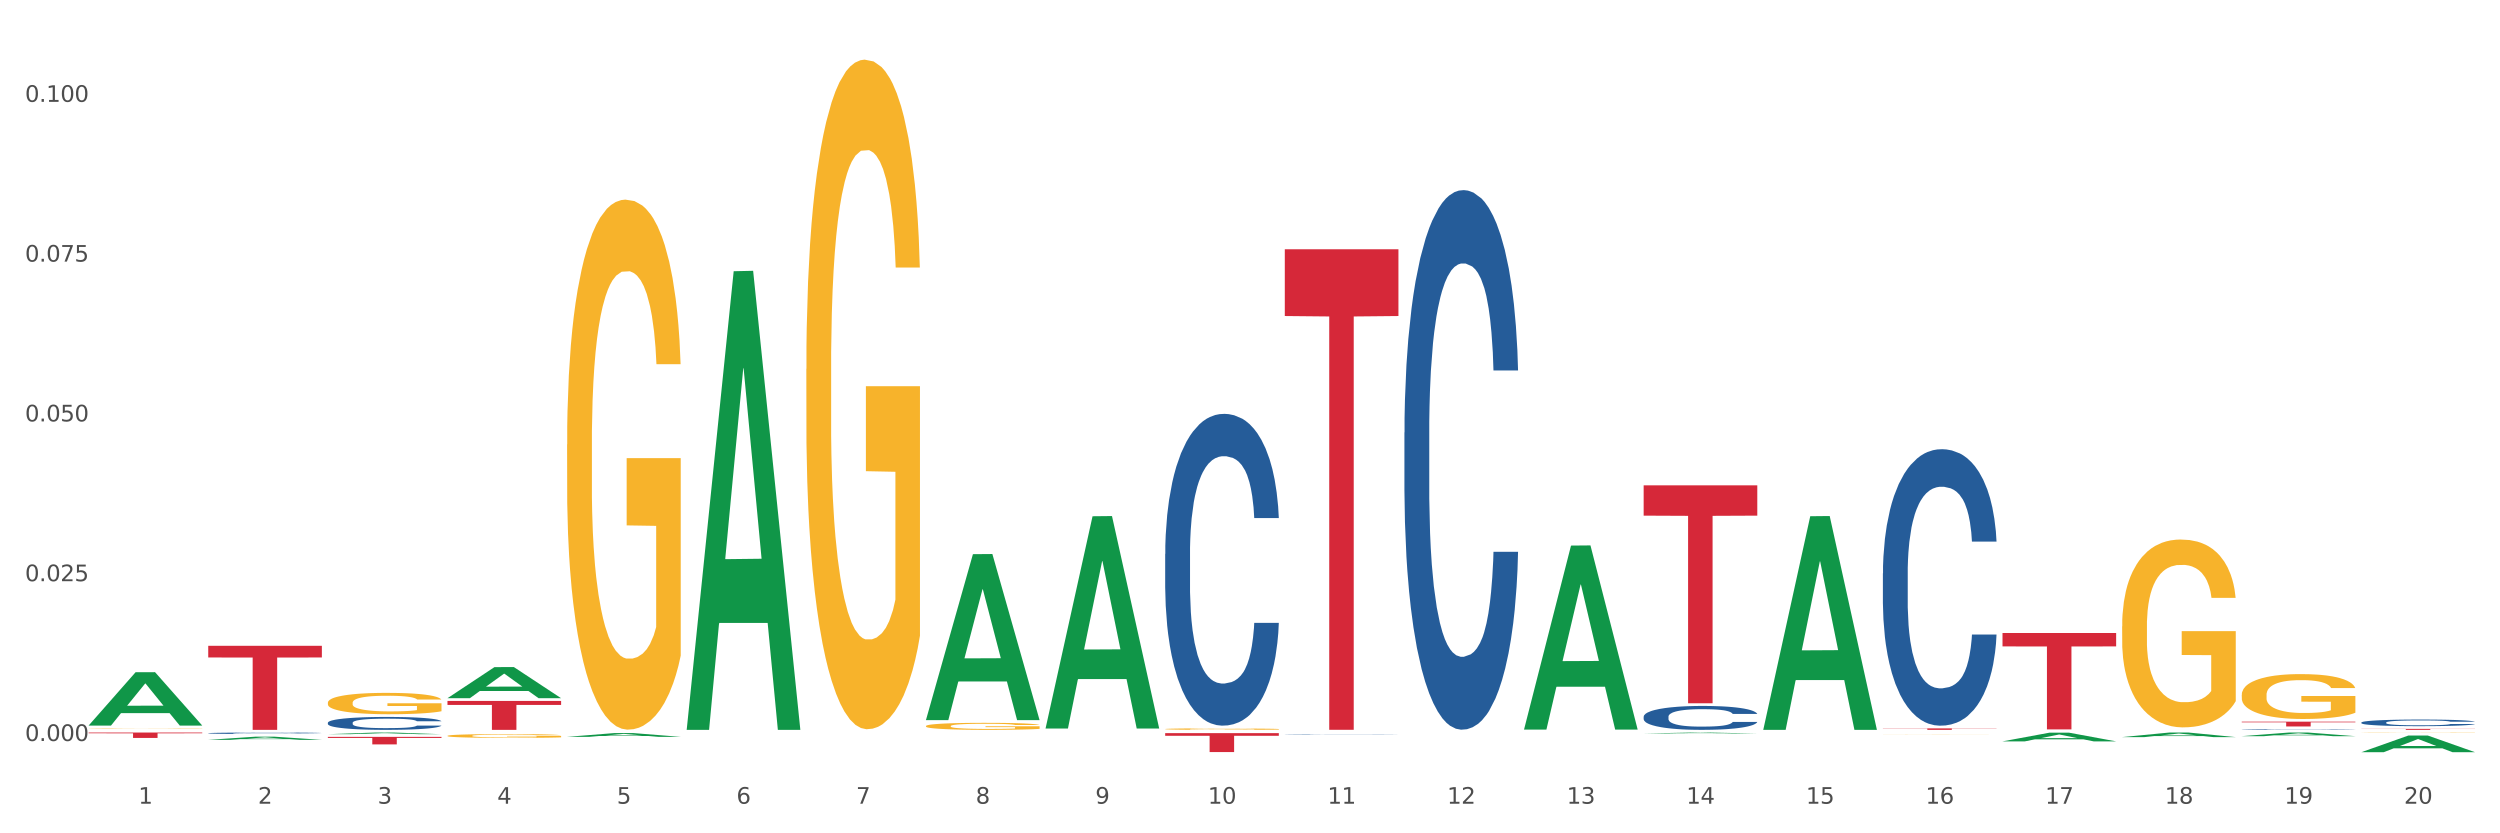 <?xml version="1.0" encoding="utf-8" standalone="no"?>
<!DOCTYPE svg PUBLIC "-//W3C//DTD SVG 1.1//EN"
  "http://www.w3.org/Graphics/SVG/1.1/DTD/svg11.dtd">
<svg xmlns:xlink="http://www.w3.org/1999/xlink" width="1080pt" height="360pt" viewBox="0 0 1080 360" xmlns="http://www.w3.org/2000/svg" version="1.1">
 <rect x="0" y="0" width="1080" height="360" fill="#333333" stroke="none"/>
 <defs>
  <style type="text/css">*{stroke-linejoin: round; stroke-linecap: butt}</style>
 </defs>
 <g id="figure_1">
  <g id="patch_1">
   <path d="M 0 360 
L 1080 360 
L 1080 0 
L 0 0 
z
" style="fill: #ffffff; stroke: #ffffff; stroke-linejoin: miter"/>
  </g>
  <g id="axes_1">
   <g id="matplotlib.axis_1">
    <g id="xtick_1">
     <g id="text_1">
      <!-- 1 -->
      <g style="fill: #4d4d4d" transform="translate(59.775 347.204) scale(0.096 -0.096)">
       <defs>
        <path id="DejaVuSans-31" d="M 794 531 
L 1825 531 
L 1825 4091 
L 703 3866 
L 703 4441 
L 1819 4666 
L 2450 4666 
L 2450 531 
L 3481 531 
L 3481 0 
L 794 0 
L 794 531 
z
" transform="scale(0.016)"/>
       </defs>
       <use xlink:href="#DejaVuSans-31"/>
      </g>
     </g>
    </g>
    <g id="xtick_2">
     <g id="text_2">
      <!-- 2 -->
      <g style="fill: #4d4d4d" transform="translate(111.45 347.204) scale(0.096 -0.096)">
       <defs>
        <path id="DejaVuSans-32" d="M 1228 531 
L 3431 531 
L 3431 0 
L 469 0 
L 469 531 
Q 828 903 1448 1529 
Q 2069 2156 2228 2338 
Q 2531 2678 2651 2914 
Q 2772 3150 2772 3378 
Q 2772 3750 2511 3984 
Q 2250 4219 1831 4219 
Q 1534 4219 1204 4116 
Q 875 4013 500 3803 
L 500 4441 
Q 881 4594 1212 4672 
Q 1544 4750 1819 4750 
Q 2544 4750 2975 4387 
Q 3406 4025 3406 3419 
Q 3406 3131 3298 2873 
Q 3191 2616 2906 2266 
Q 2828 2175 2409 1742 
Q 1991 1309 1228 531 
z
" transform="scale(0.016)"/>
       </defs>
       <use xlink:href="#DejaVuSans-32"/>
      </g>
     </g>
    </g>
    <g id="xtick_3">
     <g id="text_3">
      <!-- 3 -->
      <g style="fill: #4d4d4d" transform="translate(163.125 347.204) scale(0.096 -0.096)">
       <defs>
        <path id="DejaVuSans-33" d="M 2597 2516 
Q 3050 2419 3304 2112 
Q 3559 1806 3559 1356 
Q 3559 666 3084 287 
Q 2609 -91 1734 -91 
Q 1441 -91 1130 -33 
Q 819 25 488 141 
L 488 750 
Q 750 597 1062 519 
Q 1375 441 1716 441 
Q 2309 441 2620 675 
Q 2931 909 2931 1356 
Q 2931 1769 2642 2001 
Q 2353 2234 1838 2234 
L 1294 2234 
L 1294 2753 
L 1863 2753 
Q 2328 2753 2575 2939 
Q 2822 3125 2822 3475 
Q 2822 3834 2567 4026 
Q 2313 4219 1838 4219 
Q 1578 4219 1281 4162 
Q 984 4106 628 3988 
L 628 4550 
Q 988 4650 1302 4700 
Q 1616 4750 1894 4750 
Q 2613 4750 3031 4423 
Q 3450 4097 3450 3541 
Q 3450 3153 3228 2886 
Q 3006 2619 2597 2516 
z
" transform="scale(0.016)"/>
       </defs>
       <use xlink:href="#DejaVuSans-33"/>
      </g>
     </g>
    </g>
    <g id="xtick_4">
     <g id="text_4">
      <!-- 4 -->
      <g style="fill: #4d4d4d" transform="translate(214.8 347.204) scale(0.096 -0.096)">
       <defs>
        <path id="DejaVuSans-34" d="M 2419 4116 
L 825 1625 
L 2419 1625 
L 2419 4116 
z
M 2253 4666 
L 3047 4666 
L 3047 1625 
L 3713 1625 
L 3713 1100 
L 3047 1100 
L 3047 0 
L 2419 0 
L 2419 1100 
L 313 1100 
L 313 1709 
L 2253 4666 
z
" transform="scale(0.016)"/>
       </defs>
       <use xlink:href="#DejaVuSans-34"/>
      </g>
     </g>
    </g>
    <g id="xtick_5">
     <g id="text_5">
      <!-- 5 -->
      <g style="fill: #4d4d4d" transform="translate(266.475 347.204) scale(0.096 -0.096)">
       <defs>
        <path id="DejaVuSans-35" d="M 691 4666 
L 3169 4666 
L 3169 4134 
L 1269 4134 
L 1269 2991 
Q 1406 3038 1543 3061 
Q 1681 3084 1819 3084 
Q 2600 3084 3056 2656 
Q 3513 2228 3513 1497 
Q 3513 744 3044 326 
Q 2575 -91 1722 -91 
Q 1428 -91 1123 -41 
Q 819 9 494 109 
L 494 744 
Q 775 591 1075 516 
Q 1375 441 1709 441 
Q 2250 441 2565 725 
Q 2881 1009 2881 1497 
Q 2881 1984 2565 2268 
Q 2250 2553 1709 2553 
Q 1456 2553 1204 2497 
Q 953 2441 691 2322 
L 691 4666 
z
" transform="scale(0.016)"/>
       </defs>
       <use xlink:href="#DejaVuSans-35"/>
      </g>
     </g>
    </g>
    <g id="xtick_6">
     <g id="text_6">
      <!-- 6 -->
      <g style="fill: #4d4d4d" transform="translate(318.15 347.204) scale(0.096 -0.096)">
       <defs>
        <path id="DejaVuSans-36" d="M 2113 2584 
Q 1688 2584 1439 2293 
Q 1191 2003 1191 1497 
Q 1191 994 1439 701 
Q 1688 409 2113 409 
Q 2538 409 2786 701 
Q 3034 994 3034 1497 
Q 3034 2003 2786 2293 
Q 2538 2584 2113 2584 
z
M 3366 4563 
L 3366 3988 
Q 3128 4100 2886 4159 
Q 2644 4219 2406 4219 
Q 1781 4219 1451 3797 
Q 1122 3375 1075 2522 
Q 1259 2794 1537 2939 
Q 1816 3084 2150 3084 
Q 2853 3084 3261 2657 
Q 3669 2231 3669 1497 
Q 3669 778 3244 343 
Q 2819 -91 2113 -91 
Q 1303 -91 875 529 
Q 447 1150 447 2328 
Q 447 3434 972 4092 
Q 1497 4750 2381 4750 
Q 2619 4750 2861 4703 
Q 3103 4656 3366 4563 
z
" transform="scale(0.016)"/>
       </defs>
       <use xlink:href="#DejaVuSans-36"/>
      </g>
     </g>
    </g>
    <g id="xtick_7">
     <g id="text_7">
      <!-- 7 -->
      <g style="fill: #4d4d4d" transform="translate(369.825 347.204) scale(0.096 -0.096)">
       <defs>
        <path id="DejaVuSans-37" d="M 525 4666 
L 3525 4666 
L 3525 4397 
L 1831 0 
L 1172 0 
L 2766 4134 
L 525 4134 
L 525 4666 
z
" transform="scale(0.016)"/>
       </defs>
       <use xlink:href="#DejaVuSans-37"/>
      </g>
     </g>
    </g>
    <g id="xtick_8">
     <g id="text_8">
      <!-- 8 -->
      <g style="fill: #4d4d4d" transform="translate(421.5 347.204) scale(0.096 -0.096)">
       <defs>
        <path id="DejaVuSans-38" d="M 2034 2216 
Q 1584 2216 1326 1975 
Q 1069 1734 1069 1313 
Q 1069 891 1326 650 
Q 1584 409 2034 409 
Q 2484 409 2743 651 
Q 3003 894 3003 1313 
Q 3003 1734 2745 1975 
Q 2488 2216 2034 2216 
z
M 1403 2484 
Q 997 2584 770 2862 
Q 544 3141 544 3541 
Q 544 4100 942 4425 
Q 1341 4750 2034 4750 
Q 2731 4750 3128 4425 
Q 3525 4100 3525 3541 
Q 3525 3141 3298 2862 
Q 3072 2584 2669 2484 
Q 3125 2378 3379 2068 
Q 3634 1759 3634 1313 
Q 3634 634 3220 271 
Q 2806 -91 2034 -91 
Q 1263 -91 848 271 
Q 434 634 434 1313 
Q 434 1759 690 2068 
Q 947 2378 1403 2484 
z
M 1172 3481 
Q 1172 3119 1398 2916 
Q 1625 2713 2034 2713 
Q 2441 2713 2670 2916 
Q 2900 3119 2900 3481 
Q 2900 3844 2670 4047 
Q 2441 4250 2034 4250 
Q 1625 4250 1398 4047 
Q 1172 3844 1172 3481 
z
" transform="scale(0.016)"/>
       </defs>
       <use xlink:href="#DejaVuSans-38"/>
      </g>
     </g>
    </g>
    <g id="xtick_9">
     <g id="text_9">
      <!-- 9 -->
      <g style="fill: #4d4d4d" transform="translate(473.175 347.204) scale(0.096 -0.096)">
       <defs>
        <path id="DejaVuSans-39" d="M 703 97 
L 703 672 
Q 941 559 1184 500 
Q 1428 441 1663 441 
Q 2288 441 2617 861 
Q 2947 1281 2994 2138 
Q 2813 1869 2534 1725 
Q 2256 1581 1919 1581 
Q 1219 1581 811 2004 
Q 403 2428 403 3163 
Q 403 3881 828 4315 
Q 1253 4750 1959 4750 
Q 2769 4750 3195 4129 
Q 3622 3509 3622 2328 
Q 3622 1225 3098 567 
Q 2575 -91 1691 -91 
Q 1453 -91 1209 -44 
Q 966 3 703 97 
z
M 1959 2075 
Q 2384 2075 2632 2365 
Q 2881 2656 2881 3163 
Q 2881 3666 2632 3958 
Q 2384 4250 1959 4250 
Q 1534 4250 1286 3958 
Q 1038 3666 1038 3163 
Q 1038 2656 1286 2365 
Q 1534 2075 1959 2075 
z
" transform="scale(0.016)"/>
       </defs>
       <use xlink:href="#DejaVuSans-39"/>
      </g>
     </g>
    </g>
    <g id="xtick_10">
     <g id="text_10">
      <!-- 10 -->
      <g style="fill: #4d4d4d" transform="translate(521.796 347.204) scale(0.096 -0.096)">
       <defs>
        <path id="DejaVuSans-30" d="M 2034 4250 
Q 1547 4250 1301 3770 
Q 1056 3291 1056 2328 
Q 1056 1369 1301 889 
Q 1547 409 2034 409 
Q 2525 409 2770 889 
Q 3016 1369 3016 2328 
Q 3016 3291 2770 3770 
Q 2525 4250 2034 4250 
z
M 2034 4750 
Q 2819 4750 3233 4129 
Q 3647 3509 3647 2328 
Q 3647 1150 3233 529 
Q 2819 -91 2034 -91 
Q 1250 -91 836 529 
Q 422 1150 422 2328 
Q 422 3509 836 4129 
Q 1250 4750 2034 4750 
z
" transform="scale(0.016)"/>
       </defs>
       <use xlink:href="#DejaVuSans-31"/>
       <use xlink:href="#DejaVuSans-30" transform="translate(63.623 0)"/>
      </g>
     </g>
    </g>
    <g id="xtick_11">
     <g id="text_11">
      <!-- 11 -->
      <g style="fill: #4d4d4d" transform="translate(573.471 347.204) scale(0.096 -0.096)">
       <use xlink:href="#DejaVuSans-31"/>
       <use xlink:href="#DejaVuSans-31" transform="translate(63.623 0)"/>
      </g>
     </g>
    </g>
    <g id="xtick_12">
     <g id="text_12">
      <!-- 12 -->
      <g style="fill: #4d4d4d" transform="translate(625.146 347.204) scale(0.096 -0.096)">
       <use xlink:href="#DejaVuSans-31"/>
       <use xlink:href="#DejaVuSans-32" transform="translate(63.623 0)"/>
      </g>
     </g>
    </g>
    <g id="xtick_13">
     <g id="text_13">
      <!-- 13 -->
      <g style="fill: #4d4d4d" transform="translate(676.821 347.204) scale(0.096 -0.096)">
       <use xlink:href="#DejaVuSans-31"/>
       <use xlink:href="#DejaVuSans-33" transform="translate(63.623 0)"/>
      </g>
     </g>
    </g>
    <g id="xtick_14">
     <g id="text_14">
      <!-- 14 -->
      <g style="fill: #4d4d4d" transform="translate(728.496 347.204) scale(0.096 -0.096)">
       <use xlink:href="#DejaVuSans-31"/>
       <use xlink:href="#DejaVuSans-34" transform="translate(63.623 0)"/>
      </g>
     </g>
    </g>
    <g id="xtick_15">
     <g id="text_15">
      <!-- 15 -->
      <g style="fill: #4d4d4d" transform="translate(780.171 347.204) scale(0.096 -0.096)">
       <use xlink:href="#DejaVuSans-31"/>
       <use xlink:href="#DejaVuSans-35" transform="translate(63.623 0)"/>
      </g>
     </g>
    </g>
    <g id="xtick_16">
     <g id="text_16">
      <!-- 16 -->
      <g style="fill: #4d4d4d" transform="translate(831.846 347.204) scale(0.096 -0.096)">
       <use xlink:href="#DejaVuSans-31"/>
       <use xlink:href="#DejaVuSans-36" transform="translate(63.623 0)"/>
      </g>
     </g>
    </g>
    <g id="xtick_17">
     <g id="text_17">
      <!-- 17 -->
      <g style="fill: #4d4d4d" transform="translate(883.521 347.204) scale(0.096 -0.096)">
       <use xlink:href="#DejaVuSans-31"/>
       <use xlink:href="#DejaVuSans-37" transform="translate(63.623 0)"/>
      </g>
     </g>
    </g>
    <g id="xtick_18">
     <g id="text_18">
      <!-- 18 -->
      <g style="fill: #4d4d4d" transform="translate(935.196 347.204) scale(0.096 -0.096)">
       <use xlink:href="#DejaVuSans-31"/>
       <use xlink:href="#DejaVuSans-38" transform="translate(63.623 0)"/>
      </g>
     </g>
    </g>
    <g id="xtick_19">
     <g id="text_19">
      <!-- 19 -->
      <g style="fill: #4d4d4d" transform="translate(986.871 347.204) scale(0.096 -0.096)">
       <use xlink:href="#DejaVuSans-31"/>
       <use xlink:href="#DejaVuSans-39" transform="translate(63.623 0)"/>
      </g>
     </g>
    </g>
    <g id="xtick_20">
     <g id="text_20">
      <!-- 20 -->
      <g style="fill: #4d4d4d" transform="translate(1038.546 347.204) scale(0.096 -0.096)">
       <use xlink:href="#DejaVuSans-32"/>
       <use xlink:href="#DejaVuSans-30" transform="translate(63.623 0)"/>
      </g>
     </g>
    </g>
    <g id="xtick_21"/>
    <g id="xtick_22"/>
    <g id="xtick_23"/>
    <g id="xtick_24"/>
    <g id="xtick_25"/>
    <g id="xtick_26"/>
    <g id="xtick_27"/>
    <g id="xtick_28"/>
    <g id="xtick_29"/>
    <g id="xtick_30"/>
    <g id="xtick_31"/>
    <g id="xtick_32"/>
    <g id="xtick_33"/>
    <g id="xtick_34"/>
    <g id="xtick_35"/>
    <g id="xtick_36"/>
    <g id="xtick_37"/>
    <g id="xtick_38"/>
    <g id="xtick_39"/>
   </g>
   <g id="matplotlib.axis_2">
    <g id="ytick_1">
     <g id="text_21">
      <!-- 0.000 -->
      <g style="fill: #4d4d4d" transform="translate(10.8 320.108) scale(0.096 -0.096)">
       <defs>
        <path id="DejaVuSans-2e" d="M 684 794 
L 1344 794 
L 1344 0 
L 684 0 
L 684 794 
z
" transform="scale(0.016)"/>
       </defs>
       <use xlink:href="#DejaVuSans-30"/>
       <use xlink:href="#DejaVuSans-2e" transform="translate(63.623 0)"/>
       <use xlink:href="#DejaVuSans-30" transform="translate(95.41 0)"/>
       <use xlink:href="#DejaVuSans-30" transform="translate(159.033 0)"/>
       <use xlink:href="#DejaVuSans-30" transform="translate(222.656 0)"/>
      </g>
     </g>
    </g>
    <g id="ytick_2">
     <g id="text_22">
      <!-- 0.025 -->
      <g style="fill: #4d4d4d" transform="translate(10.8 251.08) scale(0.096 -0.096)">
       <use xlink:href="#DejaVuSans-30"/>
       <use xlink:href="#DejaVuSans-2e" transform="translate(63.623 0)"/>
       <use xlink:href="#DejaVuSans-30" transform="translate(95.41 0)"/>
       <use xlink:href="#DejaVuSans-32" transform="translate(159.033 0)"/>
       <use xlink:href="#DejaVuSans-35" transform="translate(222.656 0)"/>
      </g>
     </g>
    </g>
    <g id="ytick_3">
     <g id="text_23">
      <!-- 0.050 -->
      <g style="fill: #4d4d4d" transform="translate(10.8 182.051) scale(0.096 -0.096)">
       <use xlink:href="#DejaVuSans-30"/>
       <use xlink:href="#DejaVuSans-2e" transform="translate(63.623 0)"/>
       <use xlink:href="#DejaVuSans-30" transform="translate(95.41 0)"/>
       <use xlink:href="#DejaVuSans-35" transform="translate(159.033 0)"/>
       <use xlink:href="#DejaVuSans-30" transform="translate(222.656 0)"/>
      </g>
     </g>
    </g>
    <g id="ytick_4">
     <g id="text_24">
      <!-- 0.075 -->
      <g style="fill: #4d4d4d" transform="translate(10.8 113.023) scale(0.096 -0.096)">
       <use xlink:href="#DejaVuSans-30"/>
       <use xlink:href="#DejaVuSans-2e" transform="translate(63.623 0)"/>
       <use xlink:href="#DejaVuSans-30" transform="translate(95.41 0)"/>
       <use xlink:href="#DejaVuSans-37" transform="translate(159.033 0)"/>
       <use xlink:href="#DejaVuSans-35" transform="translate(222.656 0)"/>
      </g>
     </g>
    </g>
    <g id="ytick_5">
     <g id="text_25">
      <!-- 0.100 -->
      <g style="fill: #4d4d4d" transform="translate(10.8 43.995) scale(0.096 -0.096)">
       <use xlink:href="#DejaVuSans-30"/>
       <use xlink:href="#DejaVuSans-2e" transform="translate(63.623 0)"/>
       <use xlink:href="#DejaVuSans-31" transform="translate(95.41 0)"/>
       <use xlink:href="#DejaVuSans-30" transform="translate(159.033 0)"/>
       <use xlink:href="#DejaVuSans-30" transform="translate(222.656 0)"/>
      </g>
     </g>
    </g>
    <g id="ytick_6"/>
    <g id="ytick_7"/>
    <g id="ytick_8"/>
    <g id="ytick_9"/>
   </g>
   <g id="PolyCollection_1">
    <path d="M 38.283 313.409 
L 38.334 313.387 
L 58.577 290.396 
L 66.979 290.375 
L 87.374 313.452 
L 77.657 313.452 
L 73.254 308.078 
L 52.352 308.078 
L 52.201 308.165 
L 47.949 313.452 
L 38.283 313.452 
L 38.283 313.409 
L 54.984 304.871 
L 70.623 304.849 
L 62.879 295.294 
L 62.778 295.25 
L 62.677 295.315 
L 54.934 304.849 
L 54.984 304.871 
L 38.283 313.409 
z
" clip-path="url(#p0848f531aa)" style="fill: #109648"/>
    <path d="M 89.958 319.612 
L 90.009 319.611 
L 110.252 318.251 
L 118.654 318.25 
L 139.049 319.615 
L 129.332 319.615 
L 124.929 319.297 
L 104.027 319.297 
L 103.876 319.302 
L 99.624 319.615 
L 89.958 319.615 
L 89.958 319.612 
L 106.659 319.107 
L 122.298 319.106 
L 114.554 318.541 
L 114.453 318.538 
L 114.352 318.542 
L 106.609 319.106 
L 106.659 319.107 
L 89.958 319.612 
z
" clip-path="url(#p0848f531aa)" style="fill: #109648"/>
    <path d="M 244.983 318.313 
L 245.034 318.311 
L 265.278 316.699 
L 273.679 316.698 
L 294.074 318.316 
L 284.357 318.316 
L 279.954 317.939 
L 259.053 317.939 
L 258.901 317.945 
L 254.65 318.316 
L 244.983 318.316 
L 244.983 318.313 
L 261.684 317.714 
L 277.323 317.713 
L 269.579 317.043 
L 269.478 317.04 
L 269.377 317.044 
L 261.634 317.713 
L 261.684 317.714 
L 244.983 318.313 
z
" clip-path="url(#p0848f531aa)" style="fill: #109648"/>
    <path d="M 296.658 314.925 
L 296.709 314.739 
L 316.953 117.171 
L 325.354 116.985 
L 345.749 315.298 
L 336.032 315.298 
L 331.629 269.118 
L 310.728 269.118 
L 310.576 269.863 
L 306.325 315.298 
L 296.658 315.298 
L 296.658 314.925 
L 313.359 241.559 
L 328.998 241.373 
L 321.254 159.254 
L 321.153 158.882 
L 321.052 159.44 
L 313.309 241.373 
L 313.359 241.559 
L 296.658 314.925 
z
" clip-path="url(#p0848f531aa)" style="fill: #109648"/>
    <path d="M 89.958 316.742 
L 90.016 316.741 
L 90.016 316.725 
L 90.19 316.704 
L 90.828 316.664 
L 91.641 316.633 
L 93.033 316.598 
L 93.788 316.583 
L 94.774 316.566 
L 96.805 316.54 
L 99.126 316.517 
L 100.751 316.504 
L 101.97 316.496 
L 104.697 316.482 
L 106.264 316.476 
L 107.889 316.47 
L 109.281 316.467 
L 111.602 316.463 
L 113.459 316.461 
L 115.606 316.461 
L 117.405 316.461 
L 119.784 316.464 
L 123.266 316.47 
L 124.6 316.474 
L 126.399 316.481 
L 128.256 316.49 
L 129.765 316.5 
L 131.506 316.513 
L 133.305 316.53 
L 135.045 316.552 
L 136.264 316.572 
L 137.25 316.593 
L 138.121 316.619 
L 138.759 316.647 
L 139.049 316.67 
L 128.43 316.67 
L 128.14 316.649 
L 127.56 316.626 
L 126.98 316.611 
L 126.341 316.598 
L 125.355 316.584 
L 124.484 316.574 
L 123.034 316.564 
L 121.699 316.557 
L 120.597 316.553 
L 119.262 316.549 
L 116.419 316.546 
L 114.388 316.546 
L 113.111 316.547 
L 111.544 316.55 
L 110.21 316.554 
L 108.643 316.561 
L 107.424 316.568 
L 106.206 316.578 
L 105.509 316.585 
L 104.465 316.597 
L 103.769 316.608 
L 102.84 316.625 
L 102.318 316.638 
L 101.389 316.671 
L 100.983 316.695 
L 100.809 316.711 
L 100.693 316.729 
L 100.693 316.819 
L 101.041 316.859 
L 101.331 316.876 
L 101.796 316.895 
L 102.666 316.92 
L 103.943 316.945 
L 105.277 316.963 
L 106.38 316.974 
L 107.424 316.982 
L 108.469 316.988 
L 109.745 316.994 
L 110.79 316.997 
L 112.357 317 
L 114.214 317.002 
L 115.664 317.002 
L 118.624 316.999 
L 119.958 316.996 
L 121.235 316.992 
L 122.628 316.986 
L 123.73 316.979 
L 124.368 316.974 
L 125.413 316.963 
L 126.225 316.952 
L 126.922 316.939 
L 127.386 316.927 
L 127.908 316.91 
L 128.314 316.891 
L 128.43 316.88 
L 139.049 316.88 
L 138.817 316.901 
L 138.411 316.921 
L 137.599 316.948 
L 136.96 316.963 
L 135.974 316.982 
L 134.929 316.998 
L 133.479 317.016 
L 132.144 317.029 
L 130.751 317.04 
L 129.243 317.051 
L 126.515 317.065 
L 125.529 317.069 
L 123.44 317.076 
L 121.815 317.08 
L 119.436 317.084 
L 116.999 317.086 
L 114.446 317.087 
L 112.183 317.086 
L 109.687 317.082 
L 108.121 317.079 
L 106.38 317.074 
L 104.349 317.066 
L 102.434 317.056 
L 100.635 317.044 
L 98.952 317.031 
L 97.386 317.016 
L 95.355 316.992 
L 93.846 316.968 
L 92.743 316.946 
L 91.989 316.927 
L 91.235 316.903 
L 90.828 316.886 
L 90.19 316.846 
L 89.958 316.809 
L 89.958 316.742 
z
" clip-path="url(#p0848f531aa)" style="fill: #255c99"/>
    <path d="M 555.033 317.173 
L 555.091 317.173 
L 555.091 317.169 
L 555.265 317.163 
L 555.904 317.152 
L 556.716 317.144 
L 558.109 317.135 
L 558.863 317.131 
L 559.85 317.127 
L 561.881 317.12 
L 564.202 317.113 
L 565.826 317.11 
L 567.045 317.108 
L 569.772 317.104 
L 571.339 317.103 
L 572.964 317.101 
L 574.357 317.1 
L 576.678 317.099 
L 578.535 317.099 
L 580.682 317.099 
L 582.48 317.099 
L 584.86 317.099 
L 588.341 317.101 
L 589.676 317.102 
L 591.475 317.104 
L 593.332 317.107 
L 594.84 317.109 
L 596.581 317.112 
L 598.38 317.117 
L 600.121 317.123 
L 601.339 317.128 
L 602.326 317.134 
L 603.196 317.14 
L 603.835 317.148 
L 604.125 317.154 
L 593.506 317.154 
L 593.215 317.148 
L 592.635 317.142 
L 592.055 317.138 
L 591.417 317.135 
L 590.43 317.131 
L 589.56 317.129 
L 588.109 317.126 
L 586.774 317.124 
L 585.672 317.123 
L 584.337 317.122 
L 581.494 317.121 
L 579.463 317.121 
L 578.186 317.122 
L 576.62 317.122 
L 575.285 317.123 
L 573.718 317.125 
L 572.5 317.127 
L 571.281 317.13 
L 570.585 317.131 
L 569.54 317.135 
L 568.844 317.138 
L 567.915 317.142 
L 567.393 317.146 
L 566.465 317.154 
L 566.059 317.16 
L 565.885 317.165 
L 565.768 317.17 
L 565.768 317.193 
L 566.117 317.204 
L 566.407 317.208 
L 566.871 317.214 
L 567.741 317.22 
L 569.018 317.227 
L 570.353 317.231 
L 571.455 317.234 
L 572.5 317.236 
L 573.544 317.238 
L 574.821 317.24 
L 575.865 317.24 
L 577.432 317.241 
L 579.289 317.242 
L 580.74 317.242 
L 583.699 317.241 
L 585.034 317.24 
L 586.31 317.239 
L 587.703 317.238 
L 588.805 317.236 
L 589.444 317.234 
L 590.488 317.232 
L 591.301 317.228 
L 591.997 317.225 
L 592.461 317.222 
L 592.983 317.217 
L 593.39 317.212 
L 593.506 317.21 
L 604.125 317.21 
L 603.893 317.215 
L 603.486 317.22 
L 602.674 317.227 
L 602.036 317.232 
L 601.049 317.237 
L 600.005 317.241 
L 598.554 317.245 
L 597.219 317.249 
L 595.827 317.252 
L 594.318 317.255 
L 591.591 317.258 
L 590.604 317.259 
L 588.515 317.261 
L 586.89 317.262 
L 584.511 317.263 
L 582.074 317.264 
L 579.521 317.264 
L 577.258 317.264 
L 574.763 317.263 
L 573.196 317.262 
L 571.455 317.261 
L 569.424 317.259 
L 567.509 317.256 
L 565.71 317.253 
L 564.028 317.25 
L 562.461 317.246 
L 560.43 317.239 
L 558.921 317.233 
L 557.819 317.227 
L 557.064 317.222 
L 556.31 317.216 
L 555.904 317.211 
L 555.265 317.201 
L 555.033 317.191 
L 555.033 317.173 
z
" clip-path="url(#p0848f531aa)" style="fill: #255c99"/>
    <path d="M 503.358 239.307 
L 503.416 239.184 
L 503.416 235.74 
L 503.59 231.066 
L 504.229 222.455 
L 505.041 215.935 
L 506.434 208.308 
L 507.188 205.11 
L 508.175 201.543 
L 510.206 195.761 
L 512.527 190.84 
L 514.151 188.134 
L 515.37 186.412 
L 518.097 183.337 
L 519.664 181.984 
L 521.289 180.876 
L 522.682 180.138 
L 525.003 179.277 
L 526.859 178.908 
L 529.007 178.785 
L 530.805 178.908 
L 533.184 179.4 
L 536.666 180.876 
L 538.001 181.738 
L 539.8 183.214 
L 541.657 185.182 
L 543.165 187.15 
L 544.906 189.979 
L 546.705 193.67 
L 548.446 198.344 
L 549.664 202.65 
L 550.651 207.201 
L 551.521 212.737 
L 552.159 218.764 
L 552.45 223.808 
L 541.831 223.808 
L 541.54 219.256 
L 540.96 214.336 
L 540.38 211.015 
L 539.742 208.308 
L 538.755 205.233 
L 537.885 203.265 
L 536.434 200.928 
L 535.099 199.451 
L 533.997 198.59 
L 532.662 197.852 
L 529.819 197.114 
L 527.788 197.114 
L 526.511 197.36 
L 524.945 197.975 
L 523.61 198.836 
L 522.043 200.312 
L 520.825 201.912 
L 519.606 204.003 
L 518.91 205.479 
L 517.865 208.185 
L 517.169 210.399 
L 516.24 214.213 
L 515.718 216.919 
L 514.79 223.931 
L 514.384 229.097 
L 514.209 232.665 
L 514.093 236.601 
L 514.093 255.791 
L 514.442 264.402 
L 514.732 268.092 
L 515.196 272.275 
L 516.066 277.687 
L 517.343 282.977 
L 518.678 286.79 
L 519.78 289.128 
L 520.825 290.85 
L 521.869 292.203 
L 523.146 293.433 
L 524.19 294.171 
L 525.757 294.909 
L 527.614 295.278 
L 529.065 295.278 
L 532.024 294.663 
L 533.359 294.048 
L 534.635 293.187 
L 536.028 291.834 
L 537.13 290.358 
L 537.769 289.251 
L 538.813 286.913 
L 539.626 284.453 
L 540.322 281.624 
L 540.786 279.164 
L 541.308 275.473 
L 541.715 271.291 
L 541.831 269.076 
L 552.45 269.076 
L 552.218 273.505 
L 551.811 277.81 
L 550.999 283.592 
L 550.361 286.913 
L 549.374 290.973 
L 548.33 294.417 
L 546.879 298.23 
L 545.544 301.06 
L 544.152 303.52 
L 542.643 305.734 
L 539.916 308.81 
L 538.929 309.671 
L 536.84 311.147 
L 535.215 312.008 
L 532.836 312.869 
L 530.399 313.361 
L 527.846 313.484 
L 525.583 313.238 
L 523.088 312.5 
L 521.521 311.762 
L 519.78 310.655 
L 517.749 308.933 
L 515.834 306.841 
L 514.035 304.381 
L 512.353 301.552 
L 510.786 298.353 
L 508.755 293.064 
L 507.246 287.897 
L 506.144 283.1 
L 505.389 279.04 
L 504.635 273.874 
L 504.229 270.307 
L 503.59 261.696 
L 503.358 253.7 
L 503.358 239.307 
z
" clip-path="url(#p0848f531aa)" style="fill: #255c99"/>
    <path d="M 141.633 312.223 
L 141.691 312.218 
L 141.691 312.075 
L 141.865 311.882 
L 142.503 311.525 
L 143.316 311.254 
L 144.709 310.938 
L 145.463 310.806 
L 146.449 310.658 
L 148.48 310.418 
L 150.801 310.214 
L 152.426 310.102 
L 153.645 310.031 
L 156.372 309.903 
L 157.939 309.847 
L 159.564 309.801 
L 160.956 309.77 
L 163.277 309.735 
L 165.134 309.719 
L 167.281 309.714 
L 169.08 309.719 
L 171.459 309.74 
L 174.941 309.801 
L 176.276 309.837 
L 178.074 309.898 
L 179.931 309.98 
L 181.44 310.061 
L 183.181 310.178 
L 184.98 310.331 
L 186.72 310.525 
L 187.939 310.704 
L 188.926 310.892 
L 189.796 311.122 
L 190.434 311.372 
L 190.724 311.581 
L 180.105 311.581 
L 179.815 311.392 
L 179.235 311.188 
L 178.655 311.05 
L 178.016 310.938 
L 177.03 310.811 
L 176.159 310.729 
L 174.709 310.632 
L 173.374 310.571 
L 172.272 310.535 
L 170.937 310.505 
L 168.094 310.474 
L 166.063 310.474 
L 164.786 310.484 
L 163.219 310.51 
L 161.885 310.546 
L 160.318 310.607 
L 159.099 310.673 
L 157.881 310.76 
L 157.184 310.821 
L 156.14 310.933 
L 155.444 311.025 
L 154.515 311.183 
L 153.993 311.295 
L 153.064 311.586 
L 152.658 311.8 
L 152.484 311.948 
L 152.368 312.111 
L 152.368 312.906 
L 152.716 313.263 
L 153.006 313.416 
L 153.471 313.59 
L 154.341 313.814 
L 155.618 314.033 
L 156.952 314.191 
L 158.055 314.288 
L 159.099 314.36 
L 160.144 314.416 
L 161.42 314.467 
L 162.465 314.497 
L 164.032 314.528 
L 165.889 314.543 
L 167.339 314.543 
L 170.299 314.518 
L 171.633 314.492 
L 172.91 314.457 
L 174.303 314.4 
L 175.405 314.339 
L 176.043 314.293 
L 177.088 314.197 
L 177.9 314.095 
L 178.597 313.977 
L 179.061 313.875 
L 179.583 313.722 
L 179.989 313.549 
L 180.105 313.457 
L 190.724 313.457 
L 190.492 313.641 
L 190.086 313.819 
L 189.274 314.059 
L 188.635 314.197 
L 187.649 314.365 
L 186.604 314.508 
L 185.154 314.666 
L 183.819 314.783 
L 182.426 314.885 
L 180.918 314.977 
L 178.19 315.104 
L 177.204 315.14 
L 175.115 315.201 
L 173.49 315.237 
L 171.111 315.272 
L 168.674 315.293 
L 166.121 315.298 
L 163.858 315.288 
L 161.362 315.257 
L 159.796 315.227 
L 158.055 315.181 
L 156.024 315.109 
L 154.109 315.023 
L 152.31 314.921 
L 150.627 314.803 
L 149.061 314.671 
L 147.03 314.451 
L 145.521 314.237 
L 144.418 314.038 
L 143.664 313.87 
L 142.91 313.656 
L 142.503 313.508 
L 141.865 313.151 
L 141.633 312.82 
L 141.633 312.223 
z
" clip-path="url(#p0848f531aa)" style="fill: #255c99"/>
    <path d="M 1020.109 312.13 
L 1020.167 312.128 
L 1020.167 312.054 
L 1020.341 311.955 
L 1020.979 311.772 
L 1021.792 311.633 
L 1023.184 311.47 
L 1023.939 311.402 
L 1024.925 311.326 
L 1026.956 311.203 
L 1029.277 311.099 
L 1030.902 311.041 
L 1032.12 311.004 
L 1034.848 310.939 
L 1036.414 310.91 
L 1038.039 310.887 
L 1039.432 310.871 
L 1041.753 310.853 
L 1043.61 310.845 
L 1045.757 310.842 
L 1047.556 310.845 
L 1049.935 310.855 
L 1053.417 310.887 
L 1054.751 310.905 
L 1056.55 310.936 
L 1058.407 310.978 
L 1059.916 311.02 
L 1061.656 311.08 
L 1063.455 311.159 
L 1065.196 311.258 
L 1066.415 311.35 
L 1067.401 311.447 
L 1068.272 311.565 
L 1068.91 311.693 
L 1069.2 311.8 
L 1058.581 311.8 
L 1058.291 311.703 
L 1057.711 311.599 
L 1057.13 311.528 
L 1056.492 311.47 
L 1055.506 311.405 
L 1054.635 311.363 
L 1053.184 311.313 
L 1051.85 311.282 
L 1050.747 311.264 
L 1049.413 311.248 
L 1046.569 311.232 
L 1044.538 311.232 
L 1043.262 311.237 
L 1041.695 311.25 
L 1040.36 311.269 
L 1038.794 311.3 
L 1037.575 311.334 
L 1036.356 311.379 
L 1035.66 311.41 
L 1034.616 311.468 
L 1033.919 311.515 
L 1032.991 311.596 
L 1032.469 311.654 
L 1031.54 311.803 
L 1031.134 311.913 
L 1030.96 311.989 
L 1030.844 312.073 
L 1030.844 312.481 
L 1031.192 312.664 
L 1031.482 312.743 
L 1031.946 312.832 
L 1032.817 312.947 
L 1034.093 313.06 
L 1035.428 313.141 
L 1036.531 313.191 
L 1037.575 313.227 
L 1038.619 313.256 
L 1039.896 313.282 
L 1040.941 313.298 
L 1042.507 313.314 
L 1044.364 313.321 
L 1045.815 313.321 
L 1048.774 313.308 
L 1050.109 313.295 
L 1051.386 313.277 
L 1052.778 313.248 
L 1053.881 313.217 
L 1054.519 313.193 
L 1055.564 313.143 
L 1056.376 313.091 
L 1057.072 313.031 
L 1057.536 312.978 
L 1058.059 312.9 
L 1058.465 312.811 
L 1058.581 312.764 
L 1069.2 312.764 
L 1068.968 312.858 
L 1068.562 312.95 
L 1067.749 313.073 
L 1067.111 313.143 
L 1066.125 313.23 
L 1065.08 313.303 
L 1063.629 313.384 
L 1062.295 313.445 
L 1060.902 313.497 
L 1059.393 313.544 
L 1056.666 313.609 
L 1055.68 313.628 
L 1053.591 313.659 
L 1051.966 313.678 
L 1049.587 313.696 
L 1047.15 313.706 
L 1044.596 313.709 
L 1042.333 313.704 
L 1039.838 313.688 
L 1038.271 313.672 
L 1036.531 313.649 
L 1034.5 313.612 
L 1032.585 313.568 
L 1030.786 313.515 
L 1029.103 313.455 
L 1027.536 313.387 
L 1025.505 313.274 
L 1023.997 313.164 
L 1022.894 313.062 
L 1022.14 312.976 
L 1021.385 312.866 
L 1020.979 312.79 
L 1020.341 312.607 
L 1020.109 312.437 
L 1020.109 312.13 
z
" clip-path="url(#p0848f531aa)" style="fill: #255c99"/>
    <path d="M 968.434 315.137 
L 968.492 315.136 
L 968.492 315.129 
L 968.666 315.119 
L 969.304 315.1 
L 970.116 315.086 
L 971.509 315.069 
L 972.263 315.062 
L 973.25 315.055 
L 975.281 315.042 
L 977.602 315.031 
L 979.227 315.025 
L 980.445 315.022 
L 983.173 315.015 
L 984.739 315.012 
L 986.364 315.01 
L 987.757 315.008 
L 990.078 315.006 
L 991.935 315.005 
L 994.082 315.005 
L 995.881 315.005 
L 998.26 315.006 
L 1001.741 315.01 
L 1003.076 315.011 
L 1004.875 315.015 
L 1006.732 315.019 
L 1008.241 315.023 
L 1009.981 315.029 
L 1011.78 315.037 
L 1013.521 315.048 
L 1014.74 315.057 
L 1015.726 315.067 
L 1016.597 315.079 
L 1017.235 315.092 
L 1017.525 315.103 
L 1006.906 315.103 
L 1006.616 315.093 
L 1006.036 315.082 
L 1005.455 315.075 
L 1004.817 315.069 
L 1003.83 315.063 
L 1002.96 315.058 
L 1001.509 315.053 
L 1000.175 315.05 
L 999.072 315.048 
L 997.738 315.046 
L 994.894 315.045 
L 992.863 315.045 
L 991.587 315.045 
L 990.02 315.047 
L 988.685 315.049 
L 987.119 315.052 
L 985.9 315.055 
L 984.681 315.06 
L 983.985 315.063 
L 982.941 315.069 
L 982.244 315.074 
L 981.316 315.082 
L 980.794 315.088 
L 979.865 315.103 
L 979.459 315.114 
L 979.285 315.122 
L 979.169 315.131 
L 979.169 315.172 
L 979.517 315.191 
L 979.807 315.199 
L 980.271 315.208 
L 981.142 315.22 
L 982.418 315.232 
L 983.753 315.24 
L 984.855 315.245 
L 985.9 315.249 
L 986.944 315.252 
L 988.221 315.254 
L 989.266 315.256 
L 990.832 315.258 
L 992.689 315.258 
L 994.14 315.258 
L 997.099 315.257 
L 998.434 315.256 
L 999.711 315.254 
L 1001.103 315.251 
L 1002.206 315.248 
L 1002.844 315.245 
L 1003.888 315.24 
L 1004.701 315.235 
L 1005.397 315.229 
L 1005.861 315.223 
L 1006.384 315.215 
L 1006.79 315.206 
L 1006.906 315.201 
L 1017.525 315.201 
L 1017.293 315.211 
L 1016.887 315.22 
L 1016.074 315.233 
L 1015.436 315.24 
L 1014.45 315.249 
L 1013.405 315.256 
L 1011.954 315.265 
L 1010.62 315.271 
L 1009.227 315.276 
L 1007.718 315.281 
L 1004.991 315.288 
L 1004.005 315.29 
L 1001.916 315.293 
L 1000.291 315.295 
L 997.912 315.297 
L 995.475 315.298 
L 992.921 315.298 
L 990.658 315.297 
L 988.163 315.296 
L 986.596 315.294 
L 984.855 315.292 
L 982.825 315.288 
L 980.91 315.283 
L 979.111 315.278 
L 977.428 315.272 
L 975.861 315.265 
L 973.83 315.254 
L 972.322 315.242 
L 971.219 315.232 
L 970.465 315.223 
L 969.71 315.212 
L 969.304 315.204 
L 968.666 315.185 
L 968.434 315.168 
L 968.434 315.137 
z
" clip-path="url(#p0848f531aa)" style="fill: #255c99"/>
    <path d="M 813.409 247.721 
L 813.467 247.612 
L 813.467 244.558 
L 813.641 240.413 
L 814.279 232.777 
L 815.091 226.995 
L 816.484 220.232 
L 817.238 217.396 
L 818.225 214.232 
L 820.256 209.106 
L 822.577 204.742 
L 824.202 202.342 
L 825.42 200.815 
L 828.148 198.088 
L 829.714 196.888 
L 831.339 195.906 
L 832.732 195.252 
L 835.053 194.488 
L 836.91 194.161 
L 839.057 194.052 
L 840.856 194.161 
L 843.235 194.597 
L 846.716 195.906 
L 848.051 196.67 
L 849.85 197.979 
L 851.707 199.724 
L 853.215 201.47 
L 854.956 203.979 
L 856.755 207.251 
L 858.496 211.396 
L 859.715 215.214 
L 860.701 219.25 
L 861.571 224.159 
L 862.21 229.504 
L 862.5 233.977 
L 851.881 233.977 
L 851.591 229.941 
L 851.01 225.577 
L 850.43 222.632 
L 849.792 220.232 
L 848.805 217.505 
L 847.935 215.76 
L 846.484 213.687 
L 845.15 212.378 
L 844.047 211.614 
L 842.712 210.96 
L 839.869 210.305 
L 837.838 210.305 
L 836.562 210.524 
L 834.995 211.069 
L 833.66 211.833 
L 832.093 213.142 
L 830.875 214.56 
L 829.656 216.414 
L 828.96 217.723 
L 827.915 220.123 
L 827.219 222.087 
L 826.291 225.468 
L 825.768 227.868 
L 824.84 234.086 
L 824.434 238.667 
L 824.26 241.831 
L 824.144 245.322 
L 824.144 262.339 
L 824.492 269.975 
L 824.782 273.247 
L 825.246 276.956 
L 826.117 281.756 
L 827.393 286.446 
L 828.728 289.828 
L 829.83 291.901 
L 830.875 293.428 
L 831.919 294.628 
L 833.196 295.719 
L 834.24 296.373 
L 835.807 297.028 
L 837.664 297.355 
L 839.115 297.355 
L 842.074 296.809 
L 843.409 296.264 
L 844.685 295.5 
L 846.078 294.3 
L 847.181 292.991 
L 847.819 292.01 
L 848.863 289.937 
L 849.676 287.755 
L 850.372 285.246 
L 850.836 283.065 
L 851.359 279.792 
L 851.765 276.083 
L 851.881 274.12 
L 862.5 274.12 
L 862.268 278.047 
L 861.862 281.865 
L 861.049 286.992 
L 860.411 289.937 
L 859.424 293.537 
L 858.38 296.591 
L 856.929 299.973 
L 855.595 302.482 
L 854.202 304.663 
L 852.693 306.627 
L 849.966 309.354 
L 848.979 310.118 
L 846.89 311.427 
L 845.266 312.19 
L 842.887 312.954 
L 840.449 313.39 
L 837.896 313.499 
L 835.633 313.281 
L 833.138 312.627 
L 831.571 311.972 
L 829.83 310.99 
L 827.799 309.463 
L 825.884 307.609 
L 824.086 305.427 
L 822.403 302.918 
L 820.836 300.082 
L 818.805 295.391 
L 817.296 290.81 
L 816.194 286.555 
L 815.44 282.956 
L 814.685 278.374 
L 814.279 275.211 
L 813.641 267.575 
L 813.409 260.484 
L 813.409 247.721 
z
" clip-path="url(#p0848f531aa)" style="fill: #255c99"/>
    <path d="M 710.058 309.607 
L 710.117 309.598 
L 710.117 309.334 
L 710.291 308.975 
L 710.929 308.315 
L 711.741 307.815 
L 713.134 307.23 
L 713.888 306.985 
L 714.875 306.712 
L 716.906 306.268 
L 719.227 305.891 
L 720.852 305.684 
L 722.07 305.552 
L 724.797 305.316 
L 726.364 305.212 
L 727.989 305.127 
L 729.382 305.071 
L 731.703 305.005 
L 733.56 304.976 
L 735.707 304.967 
L 737.506 304.976 
L 739.885 305.014 
L 743.366 305.127 
L 744.701 305.193 
L 746.5 305.306 
L 748.357 305.457 
L 749.865 305.608 
L 751.606 305.825 
L 753.405 306.108 
L 755.146 306.467 
L 756.364 306.797 
L 757.351 307.146 
L 758.221 307.57 
L 758.86 308.032 
L 759.15 308.419 
L 748.531 308.419 
L 748.241 308.07 
L 747.66 307.693 
L 747.08 307.438 
L 746.442 307.23 
L 745.455 306.995 
L 744.585 306.844 
L 743.134 306.665 
L 741.8 306.551 
L 740.697 306.485 
L 739.362 306.429 
L 736.519 306.372 
L 734.488 306.372 
L 733.211 306.391 
L 731.645 306.438 
L 730.31 306.504 
L 728.743 306.617 
L 727.525 306.74 
L 726.306 306.9 
L 725.61 307.014 
L 724.565 307.221 
L 723.869 307.391 
L 722.941 307.683 
L 722.418 307.891 
L 721.49 308.428 
L 721.084 308.824 
L 720.91 309.098 
L 720.794 309.4 
L 720.794 310.871 
L 721.142 311.531 
L 721.432 311.814 
L 721.896 312.135 
L 722.767 312.55 
L 724.043 312.955 
L 725.378 313.247 
L 726.48 313.427 
L 727.525 313.559 
L 728.569 313.662 
L 729.846 313.757 
L 730.89 313.813 
L 732.457 313.87 
L 734.314 313.898 
L 735.765 313.898 
L 738.724 313.851 
L 740.059 313.804 
L 741.335 313.738 
L 742.728 313.634 
L 743.831 313.521 
L 744.469 313.436 
L 745.513 313.257 
L 746.326 313.068 
L 747.022 312.851 
L 747.486 312.663 
L 748.008 312.38 
L 748.415 312.059 
L 748.531 311.889 
L 759.15 311.889 
L 758.918 312.229 
L 758.511 312.559 
L 757.699 313.002 
L 757.061 313.257 
L 756.074 313.568 
L 755.03 313.832 
L 753.579 314.125 
L 752.244 314.341 
L 750.852 314.53 
L 749.343 314.7 
L 746.616 314.936 
L 745.629 315.002 
L 743.54 315.115 
L 741.916 315.181 
L 739.536 315.247 
L 737.099 315.285 
L 734.546 315.294 
L 732.283 315.275 
L 729.788 315.219 
L 728.221 315.162 
L 726.48 315.077 
L 724.449 314.945 
L 722.534 314.785 
L 720.736 314.596 
L 719.053 314.379 
L 717.486 314.134 
L 715.455 313.728 
L 713.946 313.332 
L 712.844 312.965 
L 712.089 312.653 
L 711.335 312.257 
L 710.929 311.984 
L 710.291 311.324 
L 710.058 310.71 
L 710.058 309.607 
z
" clip-path="url(#p0848f531aa)" style="fill: #255c99"/>
    <path d="M 606.708 186.864 
L 606.766 186.651 
L 606.766 180.69 
L 606.941 172.601 
L 607.579 157.699 
L 608.391 146.416 
L 609.784 133.218 
L 610.538 127.683 
L 611.525 121.509 
L 613.556 111.504 
L 615.877 102.988 
L 617.502 98.305 
L 618.72 95.325 
L 621.447 90.002 
L 623.014 87.661 
L 624.639 85.745 
L 626.032 84.468 
L 628.353 82.977 
L 630.21 82.339 
L 632.357 82.126 
L 634.155 82.339 
L 636.535 83.19 
L 640.016 85.745 
L 641.351 87.235 
L 643.15 89.79 
L 645.007 93.196 
L 646.515 96.602 
L 648.256 101.498 
L 650.055 107.885 
L 651.796 115.974 
L 653.014 123.425 
L 654.001 131.302 
L 654.871 140.881 
L 655.51 151.313 
L 655.8 160.041 
L 645.181 160.041 
L 644.891 152.164 
L 644.31 143.649 
L 643.73 137.901 
L 643.092 133.218 
L 642.105 127.895 
L 641.235 124.489 
L 639.784 120.445 
L 638.449 117.89 
L 637.347 116.4 
L 636.012 115.123 
L 633.169 113.845 
L 631.138 113.845 
L 629.861 114.271 
L 628.295 115.335 
L 626.96 116.826 
L 625.393 119.38 
L 624.175 122.148 
L 622.956 125.767 
L 622.26 128.321 
L 621.215 133.005 
L 620.519 136.837 
L 619.591 143.436 
L 619.068 148.119 
L 618.14 160.254 
L 617.734 169.195 
L 617.56 175.368 
L 617.444 182.18 
L 617.444 215.39 
L 617.792 230.292 
L 618.082 236.678 
L 618.546 243.916 
L 619.416 253.283 
L 620.693 262.437 
L 622.028 269.036 
L 623.13 273.081 
L 624.175 276.061 
L 625.219 278.403 
L 626.496 280.532 
L 627.54 281.809 
L 629.107 283.087 
L 630.964 283.725 
L 632.415 283.725 
L 635.374 282.661 
L 636.709 281.596 
L 637.985 280.106 
L 639.378 277.764 
L 640.48 275.21 
L 641.119 273.294 
L 642.163 269.249 
L 642.976 264.992 
L 643.672 260.095 
L 644.136 255.838 
L 644.658 249.451 
L 645.065 242.213 
L 645.181 238.381 
L 655.8 238.381 
L 655.568 246.045 
L 655.161 253.496 
L 654.349 263.501 
L 653.711 269.249 
L 652.724 276.274 
L 651.68 282.235 
L 650.229 288.834 
L 648.894 293.731 
L 647.502 297.988 
L 645.993 301.82 
L 643.266 307.142 
L 642.279 308.632 
L 640.19 311.187 
L 638.566 312.677 
L 636.186 314.167 
L 633.749 315.019 
L 631.196 315.232 
L 628.933 314.806 
L 626.438 313.529 
L 624.871 312.251 
L 623.13 310.335 
L 621.099 307.355 
L 619.184 303.736 
L 617.385 299.478 
L 615.703 294.582 
L 614.136 289.047 
L 612.105 279.893 
L 610.596 270.952 
L 609.494 262.65 
L 608.739 255.625 
L 607.985 246.684 
L 607.579 240.51 
L 606.941 225.608 
L 606.708 211.771 
L 606.708 186.864 
z
" clip-path="url(#p0848f531aa)" style="fill: #255c99"/>
    <path d="M 555.033 107.671 
L 604.125 107.671 
L 604.125 136.52 
L 584.814 136.715 
L 584.814 315.271 
L 574.228 315.271 
L 574.228 136.715 
L 555.033 136.52 
L 555.033 107.865 
L 555.033 107.671 
z
" clip-path="url(#p0848f531aa)" style="fill: #d62839"/>
    <path d="M 89.958 278.984 
L 139.049 278.984 
L 139.049 284.03 
L 119.739 284.064 
L 119.739 315.293 
L 109.152 315.293 
L 109.152 284.064 
L 89.958 284.03 
L 89.958 279.018 
L 89.958 278.984 
z
" clip-path="url(#p0848f531aa)" style="fill: #d62839"/>
    <path d="M 38.283 316.461 
L 87.374 316.461 
L 87.374 316.785 
L 68.063 316.788 
L 68.063 318.797 
L 57.477 318.797 
L 57.477 316.788 
L 38.283 316.785 
L 38.283 316.463 
L 38.283 316.461 
z
" clip-path="url(#p0848f531aa)" style="fill: #d62839"/>
    <path d="M 503.358 316.723 
L 552.45 316.723 
L 552.45 317.858 
L 533.139 317.866 
L 533.139 324.892 
L 522.553 324.892 
L 522.553 317.866 
L 503.358 317.858 
L 503.358 316.731 
L 503.358 316.723 
z
" clip-path="url(#p0848f531aa)" style="fill: #d62839"/>
    <path d="M 865.084 273.462 
L 914.175 273.462 
L 914.175 279.247 
L 894.864 279.286 
L 894.864 315.093 
L 884.278 315.093 
L 884.278 279.286 
L 865.084 279.247 
L 865.084 273.501 
L 865.084 273.462 
z
" clip-path="url(#p0848f531aa)" style="fill: #d62839"/>
    <path d="M 1020.109 314.872 
L 1069.2 314.872 
L 1069.2 314.931 
L 1049.889 314.931 
L 1049.889 315.298 
L 1039.303 315.298 
L 1039.303 314.931 
L 1020.109 314.931 
L 1020.109 314.872 
L 1020.109 314.872 
z
" clip-path="url(#p0848f531aa)" style="fill: #d62839"/>
    <path d="M 968.434 311.767 
L 1017.525 311.767 
L 1017.525 312.055 
L 998.214 312.057 
L 998.214 313.842 
L 987.628 313.842 
L 987.628 312.057 
L 968.434 312.055 
L 968.434 311.769 
L 968.434 311.767 
z
" clip-path="url(#p0848f531aa)" style="fill: #d62839"/>
    <path d="M 710.058 209.677 
L 759.15 209.677 
L 759.15 222.758 
L 739.839 222.846 
L 739.839 303.804 
L 729.253 303.804 
L 729.253 222.846 
L 710.058 222.758 
L 710.058 209.766 
L 710.058 209.677 
z
" clip-path="url(#p0848f531aa)" style="fill: #d62839"/>
    <path d="M 813.409 314.662 
L 862.5 314.662 
L 862.5 314.75 
L 843.189 314.751 
L 843.189 315.298 
L 832.603 315.298 
L 832.603 314.751 
L 813.409 314.75 
L 813.409 314.663 
L 813.409 314.662 
z
" clip-path="url(#p0848f531aa)" style="fill: #d62839"/>
    <path d="M 813.409 317.304 
L 813.467 317.304 
L 813.467 317.302 
L 813.582 317.3 
L 814.162 317.296 
L 815.031 317.292 
L 815.669 317.29 
L 816.307 317.289 
L 817.06 317.287 
L 817.987 317.285 
L 819.668 317.283 
L 820.711 317.282 
L 821.986 317.28 
L 824.305 317.279 
L 825.986 317.277 
L 827.724 317.277 
L 830.564 317.276 
L 832.419 317.275 
L 834.39 317.275 
L 836.766 317.274 
L 838.563 317.274 
L 842.504 317.275 
L 845.866 317.275 
L 847.488 317.276 
L 849.575 317.276 
L 850.676 317.277 
L 852.473 317.278 
L 854.328 317.279 
L 855.603 317.28 
L 857.515 317.282 
L 858.964 317.284 
L 860.297 317.286 
L 860.993 317.288 
L 861.515 317.29 
L 861.978 317.292 
L 862.442 317.294 
L 852.009 317.294 
L 851.604 317.292 
L 850.966 317.29 
L 850.039 317.289 
L 849.227 317.287 
L 847.836 317.286 
L 846.561 317.285 
L 845.228 317.284 
L 843.605 317.284 
L 842.33 317.283 
L 840.533 317.283 
L 836.998 317.283 
L 834.622 317.284 
L 832.999 317.284 
L 831.955 317.285 
L 831.028 317.285 
L 829.985 317.286 
L 828.768 317.287 
L 827.898 317.289 
L 827.029 317.29 
L 826.333 317.291 
L 825.696 317.293 
L 825.174 317.295 
L 824.769 317.297 
L 824.421 317.299 
L 824.131 317.303 
L 824.131 317.311 
L 824.247 317.313 
L 824.537 317.315 
L 824.884 317.317 
L 825.464 317.319 
L 825.986 317.32 
L 826.971 317.323 
L 828.072 317.324 
L 828.942 317.325 
L 829.811 317.326 
L 831.318 317.328 
L 832.999 317.329 
L 834.448 317.329 
L 836.418 317.33 
L 837.751 317.33 
L 838.911 317.33 
L 841.751 317.33 
L 843.779 317.33 
L 846.039 317.33 
L 847.778 317.329 
L 849.227 317.329 
L 850.85 317.328 
L 851.893 317.327 
L 851.893 317.314 
L 839.142 317.314 
L 839.142 317.306 
L 862.5 317.306 
L 862.5 317.33 
L 861.515 317.331 
L 860.413 317.332 
L 859.254 317.333 
L 857.515 317.335 
L 855.429 317.336 
L 853.574 317.337 
L 851.604 317.337 
L 849.285 317.338 
L 846.271 317.339 
L 844.417 317.339 
L 842.098 317.339 
L 839.374 317.339 
L 836.998 317.339 
L 834.68 317.339 
L 832.245 317.338 
L 829.869 317.337 
L 828.072 317.337 
L 826.275 317.336 
L 824.363 317.334 
L 822.856 317.333 
L 821.697 317.332 
L 820.422 317.331 
L 819.031 317.329 
L 817.987 317.327 
L 817.06 317.326 
L 816.075 317.324 
L 815.379 317.322 
L 814.684 317.32 
L 814.278 317.318 
L 813.814 317.315 
L 813.467 317.311 
L 813.409 317.304 
z
" clip-path="url(#p0848f531aa)" style="fill: #f7b32b"/>
    <path d="M 503.358 314.948 
L 503.416 314.947 
L 503.416 314.926 
L 503.532 314.907 
L 504.112 314.863 
L 504.981 314.826 
L 505.619 314.806 
L 506.256 314.79 
L 507.01 314.774 
L 507.937 314.757 
L 509.618 314.733 
L 510.661 314.721 
L 511.936 314.707 
L 514.255 314.688 
L 515.935 314.678 
L 517.674 314.669 
L 520.514 314.658 
L 522.369 314.653 
L 524.34 314.65 
L 526.716 314.647 
L 528.513 314.647 
L 532.454 314.649 
L 535.815 314.654 
L 537.438 314.658 
L 539.525 314.665 
L 540.626 314.67 
L 542.423 314.68 
L 544.277 314.692 
L 545.553 314.703 
L 547.465 314.723 
L 548.914 314.743 
L 550.247 314.768 
L 550.943 314.785 
L 551.464 314.801 
L 551.928 314.82 
L 552.392 314.849 
L 541.959 314.849 
L 541.553 314.828 
L 540.916 314.809 
L 539.988 314.79 
L 539.177 314.778 
L 537.786 314.763 
L 536.511 314.753 
L 535.178 314.746 
L 533.555 314.74 
L 532.28 314.737 
L 530.483 314.735 
L 526.948 314.735 
L 524.571 314.74 
L 522.948 314.746 
L 521.905 314.751 
L 520.978 314.757 
L 519.935 314.766 
L 518.717 314.778 
L 517.848 314.79 
L 516.979 314.804 
L 516.283 314.818 
L 515.646 314.835 
L 515.124 314.853 
L 514.718 314.871 
L 514.371 314.894 
L 514.081 314.931 
L 514.081 315.013 
L 514.197 315.031 
L 514.486 315.055 
L 514.834 315.074 
L 515.414 315.096 
L 515.935 315.111 
L 516.921 315.132 
L 518.022 315.15 
L 518.891 315.161 
L 519.761 315.171 
L 521.268 315.184 
L 522.948 315.194 
L 524.397 315.201 
L 526.368 315.207 
L 527.701 315.209 
L 528.86 315.211 
L 531.7 315.211 
L 533.729 315.209 
L 535.989 315.205 
L 537.728 315.199 
L 539.177 315.193 
L 540.8 315.182 
L 541.843 315.172 
L 541.843 315.048 
L 529.092 315.047 
L 529.092 314.964 
L 552.45 314.964 
L 552.45 315.207 
L 551.464 315.219 
L 550.363 315.231 
L 549.204 315.241 
L 547.465 315.253 
L 545.379 315.265 
L 543.524 315.274 
L 541.553 315.281 
L 539.235 315.287 
L 536.221 315.293 
L 534.366 315.296 
L 532.048 315.297 
L 529.324 315.298 
L 526.948 315.297 
L 524.629 315.294 
L 522.195 315.288 
L 519.819 315.281 
L 518.022 315.273 
L 516.225 315.263 
L 514.313 315.251 
L 512.806 315.239 
L 511.646 315.228 
L 510.371 315.215 
L 508.98 315.197 
L 507.937 315.181 
L 507.01 315.164 
L 506.024 315.143 
L 505.329 315.124 
L 504.633 315.101 
L 504.228 315.084 
L 503.764 315.057 
L 503.416 315.02 
L 503.358 314.948 
z
" clip-path="url(#p0848f531aa)" style="fill: #f7b32b"/>
    <path d="M 1020.109 316.517 
L 1020.167 316.517 
L 1020.167 316.513 
L 1020.283 316.51 
L 1020.862 316.501 
L 1021.732 316.494 
L 1022.369 316.491 
L 1023.007 316.488 
L 1023.76 316.485 
L 1024.687 316.482 
L 1026.368 316.477 
L 1027.412 316.475 
L 1028.687 316.472 
L 1031.005 316.469 
L 1032.686 316.467 
L 1034.425 316.465 
L 1037.265 316.463 
L 1039.119 316.462 
L 1041.09 316.461 
L 1043.466 316.461 
L 1045.263 316.461 
L 1049.204 316.461 
L 1052.566 316.462 
L 1054.189 316.463 
L 1056.275 316.464 
L 1057.376 316.465 
L 1059.173 316.467 
L 1061.028 316.469 
L 1062.303 316.471 
L 1064.216 316.475 
L 1065.665 316.479 
L 1066.998 316.484 
L 1067.693 316.487 
L 1068.215 316.49 
L 1068.678 316.493 
L 1069.142 316.499 
L 1058.709 316.499 
L 1058.304 316.495 
L 1057.666 316.491 
L 1056.739 316.488 
L 1055.927 316.485 
L 1054.536 316.483 
L 1053.261 316.481 
L 1051.928 316.479 
L 1050.305 316.478 
L 1049.03 316.478 
L 1047.234 316.477 
L 1043.698 316.477 
L 1041.322 316.478 
L 1039.699 316.479 
L 1038.656 316.48 
L 1037.728 316.482 
L 1036.685 316.483 
L 1035.468 316.485 
L 1034.598 316.488 
L 1033.729 316.49 
L 1033.034 316.493 
L 1032.396 316.496 
L 1031.874 316.499 
L 1031.469 316.503 
L 1031.121 316.507 
L 1030.831 316.514 
L 1030.831 316.53 
L 1030.947 316.533 
L 1031.237 316.538 
L 1031.585 316.541 
L 1032.164 316.545 
L 1032.686 316.548 
L 1033.671 316.552 
L 1034.772 316.555 
L 1035.642 316.557 
L 1036.511 316.559 
L 1038.018 316.562 
L 1039.699 316.564 
L 1041.148 316.565 
L 1043.118 316.566 
L 1044.452 316.567 
L 1045.611 316.567 
L 1048.451 316.567 
L 1050.479 316.566 
L 1052.74 316.566 
L 1054.478 316.565 
L 1055.927 316.563 
L 1057.55 316.561 
L 1058.593 316.559 
L 1058.593 316.536 
L 1045.843 316.536 
L 1045.843 316.52 
L 1069.2 316.52 
L 1069.2 316.566 
L 1068.215 316.568 
L 1067.113 316.571 
L 1065.954 316.572 
L 1064.216 316.575 
L 1062.129 316.577 
L 1060.274 316.579 
L 1058.304 316.58 
L 1055.985 316.581 
L 1052.971 316.582 
L 1051.117 316.583 
L 1048.798 316.583 
L 1046.074 316.583 
L 1043.698 316.583 
L 1041.38 316.582 
L 1038.945 316.581 
L 1036.569 316.58 
L 1034.772 316.578 
L 1032.976 316.577 
L 1031.063 316.574 
L 1029.556 316.572 
L 1028.397 316.57 
L 1027.122 316.568 
L 1025.731 316.564 
L 1024.687 316.561 
L 1023.76 316.558 
L 1022.775 316.554 
L 1022.079 316.551 
L 1021.384 316.546 
L 1020.978 316.543 
L 1020.514 316.538 
L 1020.167 316.531 
L 1020.109 316.517 
z
" clip-path="url(#p0848f531aa)" style="fill: #f7b32b"/>
    <path d="M 968.434 300.173 
L 968.492 300.155 
L 968.492 299.517 
L 968.608 298.968 
L 969.187 297.64 
L 970.057 296.542 
L 970.694 295.958 
L 971.332 295.48 
L 972.085 295.001 
L 973.012 294.505 
L 974.693 293.779 
L 975.737 293.407 
L 977.012 293.018 
L 979.33 292.451 
L 981.011 292.132 
L 982.75 291.867 
L 985.59 291.548 
L 987.444 291.406 
L 989.415 291.3 
L 991.791 291.229 
L 993.588 291.211 
L 997.529 291.265 
L 1000.891 291.424 
L 1002.514 291.548 
L 1004.6 291.76 
L 1005.701 291.902 
L 1007.498 292.185 
L 1009.353 292.557 
L 1010.628 292.876 
L 1012.54 293.478 
L 1013.989 294.08 
L 1015.323 294.824 
L 1016.018 295.338 
L 1016.54 295.816 
L 1017.003 296.365 
L 1017.467 297.233 
L 1007.034 297.233 
L 1006.629 296.613 
L 1005.991 296.029 
L 1005.064 295.462 
L 1004.252 295.108 
L 1002.861 294.665 
L 1001.586 294.381 
L 1000.253 294.169 
L 998.63 293.992 
L 997.355 293.903 
L 995.558 293.832 
L 992.023 293.85 
L 989.647 293.992 
L 988.024 294.169 
L 986.981 294.328 
L 986.053 294.505 
L 985.01 294.753 
L 983.793 295.125 
L 982.923 295.462 
L 982.054 295.887 
L 981.359 296.312 
L 980.721 296.808 
L 980.199 297.339 
L 979.794 297.888 
L 979.446 298.561 
L 979.156 299.677 
L 979.156 302.103 
L 979.272 302.652 
L 979.562 303.378 
L 979.91 303.927 
L 980.489 304.582 
L 981.011 305.025 
L 981.996 305.663 
L 983.097 306.194 
L 983.967 306.531 
L 984.836 306.814 
L 986.343 307.204 
L 988.024 307.522 
L 989.473 307.717 
L 991.443 307.894 
L 992.776 307.965 
L 993.936 308.001 
L 996.776 308.001 
L 998.804 307.947 
L 1001.065 307.823 
L 1002.803 307.664 
L 1004.252 307.469 
L 1005.875 307.15 
L 1006.918 306.849 
L 1006.918 303.148 
L 994.167 303.13 
L 994.167 300.669 
L 1017.525 300.669 
L 1017.525 307.894 
L 1016.54 308.266 
L 1015.438 308.603 
L 1014.279 308.904 
L 1012.54 309.276 
L 1010.454 309.63 
L 1008.599 309.878 
L 1006.629 310.09 
L 1004.31 310.285 
L 1001.296 310.462 
L 999.442 310.533 
L 997.123 310.586 
L 994.399 310.604 
L 992.023 310.568 
L 989.705 310.48 
L 987.27 310.321 
L 984.894 310.09 
L 983.097 309.86 
L 981.301 309.577 
L 979.388 309.205 
L 977.881 308.851 
L 976.722 308.532 
L 975.447 308.125 
L 974.056 307.593 
L 973.012 307.115 
L 972.085 306.619 
L 971.1 305.982 
L 970.404 305.433 
L 969.709 304.742 
L 969.303 304.228 
L 968.839 303.431 
L 968.492 302.316 
L 968.434 300.173 
z
" clip-path="url(#p0848f531aa)" style="fill: #f7b32b"/>
    <path d="M 916.759 270.576 
L 916.817 270.502 
L 916.817 267.834 
L 916.933 265.536 
L 917.512 259.977 
L 918.381 255.382 
L 919.019 252.936 
L 919.657 250.935 
L 920.41 248.934 
L 921.337 246.859 
L 923.018 243.82 
L 924.061 242.264 
L 925.337 240.633 
L 927.655 238.262 
L 929.336 236.928 
L 931.075 235.816 
L 933.915 234.482 
L 935.769 233.889 
L 937.74 233.444 
L 940.116 233.148 
L 941.913 233.074 
L 945.854 233.296 
L 949.216 233.963 
L 950.839 234.482 
L 952.925 235.371 
L 954.026 235.964 
L 955.823 237.15 
L 957.678 238.706 
L 958.953 240.04 
L 960.865 242.56 
L 962.314 245.08 
L 963.647 248.193 
L 964.343 250.342 
L 964.865 252.344 
L 965.328 254.641 
L 965.792 258.273 
L 955.359 258.273 
L 954.954 255.679 
L 954.316 253.233 
L 953.389 250.861 
L 952.577 249.379 
L 951.186 247.526 
L 949.911 246.34 
L 948.578 245.451 
L 946.955 244.71 
L 945.68 244.339 
L 943.883 244.043 
L 940.348 244.117 
L 937.972 244.71 
L 936.349 245.451 
L 935.306 246.118 
L 934.378 246.859 
L 933.335 247.897 
L 932.118 249.453 
L 931.248 250.861 
L 930.379 252.64 
L 929.683 254.419 
L 929.046 256.494 
L 928.524 258.717 
L 928.119 261.015 
L 927.771 263.831 
L 927.481 268.501 
L 927.481 278.654 
L 927.597 280.952 
L 927.887 283.991 
L 928.235 286.288 
L 928.814 289.03 
L 929.336 290.883 
L 930.321 293.551 
L 931.422 295.775 
L 932.292 297.183 
L 933.161 298.369 
L 934.668 299.999 
L 936.349 301.334 
L 937.798 302.149 
L 939.768 302.89 
L 941.101 303.186 
L 942.261 303.335 
L 945.101 303.335 
L 947.129 303.112 
L 949.39 302.593 
L 951.128 301.926 
L 952.577 301.111 
L 954.2 299.777 
L 955.243 298.517 
L 955.243 283.027 
L 942.492 282.953 
L 942.492 272.651 
L 965.85 272.651 
L 965.85 302.89 
L 964.865 304.446 
L 963.763 305.855 
L 962.604 307.114 
L 960.865 308.671 
L 958.779 310.153 
L 956.924 311.191 
L 954.954 312.08 
L 952.635 312.895 
L 949.621 313.637 
L 947.767 313.933 
L 945.448 314.155 
L 942.724 314.23 
L 940.348 314.081 
L 938.03 313.711 
L 935.595 313.044 
L 933.219 312.08 
L 931.422 311.117 
L 929.626 309.931 
L 927.713 308.374 
L 926.206 306.892 
L 925.047 305.558 
L 923.772 303.853 
L 922.381 301.63 
L 921.337 299.629 
L 920.41 297.554 
L 919.425 294.886 
L 918.729 292.588 
L 918.034 289.697 
L 917.628 287.548 
L 917.164 284.213 
L 916.817 279.544 
L 916.759 270.576 
z
" clip-path="url(#p0848f531aa)" style="fill: #f7b32b"/>
    <path d="M 193.308 317.885 
L 193.366 317.884 
L 193.366 317.83 
L 193.482 317.784 
L 194.062 317.671 
L 194.931 317.579 
L 195.569 317.529 
L 196.206 317.489 
L 196.96 317.448 
L 197.887 317.406 
L 199.568 317.345 
L 200.611 317.314 
L 201.886 317.281 
L 204.204 317.233 
L 205.885 317.206 
L 207.624 317.183 
L 210.464 317.156 
L 212.319 317.144 
L 214.289 317.135 
L 216.666 317.129 
L 218.462 317.128 
L 222.404 317.132 
L 225.765 317.146 
L 227.388 317.156 
L 229.475 317.174 
L 230.576 317.186 
L 232.372 317.21 
L 234.227 317.242 
L 235.502 317.269 
L 237.415 317.32 
L 238.864 317.37 
L 240.197 317.433 
L 240.892 317.477 
L 241.414 317.517 
L 241.878 317.564 
L 242.341 317.637 
L 231.909 317.637 
L 231.503 317.585 
L 230.866 317.535 
L 229.938 317.487 
L 229.127 317.457 
L 227.736 317.42 
L 226.461 317.396 
L 225.128 317.378 
L 223.505 317.363 
L 222.23 317.355 
L 220.433 317.349 
L 216.897 317.351 
L 214.521 317.363 
L 212.898 317.378 
L 211.855 317.391 
L 210.928 317.406 
L 209.884 317.427 
L 208.667 317.459 
L 207.798 317.487 
L 206.928 317.523 
L 206.233 317.559 
L 205.595 317.601 
L 205.074 317.646 
L 204.668 317.692 
L 204.32 317.749 
L 204.031 317.843 
L 204.031 318.049 
L 204.146 318.095 
L 204.436 318.156 
L 204.784 318.203 
L 205.364 318.258 
L 205.885 318.296 
L 206.871 318.349 
L 207.972 318.394 
L 208.841 318.423 
L 209.711 318.447 
L 211.217 318.48 
L 212.898 318.507 
L 214.347 318.523 
L 216.318 318.538 
L 217.651 318.544 
L 218.81 318.547 
L 221.65 318.547 
L 223.679 318.543 
L 225.939 318.532 
L 227.678 318.519 
L 229.127 318.502 
L 230.75 318.475 
L 231.793 318.45 
L 231.793 318.137 
L 219.042 318.135 
L 219.042 317.927 
L 242.399 317.927 
L 242.399 318.538 
L 241.414 318.569 
L 240.313 318.598 
L 239.154 318.623 
L 237.415 318.655 
L 235.328 318.685 
L 233.474 318.706 
L 231.503 318.724 
L 229.185 318.74 
L 226.171 318.755 
L 224.316 318.761 
L 221.998 318.766 
L 219.274 318.767 
L 216.897 318.764 
L 214.579 318.757 
L 212.145 318.743 
L 209.768 318.724 
L 207.972 318.704 
L 206.175 318.68 
L 204.262 318.649 
L 202.755 318.619 
L 201.596 318.592 
L 200.321 318.558 
L 198.93 318.513 
L 197.887 318.472 
L 196.96 318.43 
L 195.974 318.376 
L 195.279 318.33 
L 194.583 318.272 
L 194.177 318.228 
L 193.714 318.161 
L 193.366 318.067 
L 193.308 317.885 
z
" clip-path="url(#p0848f531aa)" style="fill: #f7b32b"/>
    <path d="M 348.333 159.432 
L 348.391 159.168 
L 348.391 149.657 
L 348.507 141.468 
L 349.087 121.655 
L 349.956 105.276 
L 350.594 96.558 
L 351.231 89.426 
L 351.985 82.293 
L 352.912 74.896 
L 354.593 64.065 
L 355.636 58.517 
L 356.911 52.705 
L 359.23 44.252 
L 360.91 39.497 
L 362.649 35.534 
L 365.489 30.779 
L 367.344 28.665 
L 369.314 27.08 
L 371.691 26.024 
L 373.487 25.759 
L 377.429 26.552 
L 380.79 28.93 
L 382.413 30.779 
L 384.5 33.949 
L 385.601 36.062 
L 387.398 40.289 
L 389.252 45.837 
L 390.527 50.592 
L 392.44 59.574 
L 393.889 68.556 
L 395.222 79.651 
L 395.918 87.312 
L 396.439 94.445 
L 396.903 102.634 
L 397.367 115.579 
L 386.934 115.579 
L 386.528 106.333 
L 385.891 97.615 
L 384.963 89.161 
L 384.152 83.878 
L 382.761 77.274 
L 381.486 73.047 
L 380.153 69.877 
L 378.53 67.235 
L 377.255 65.914 
L 375.458 64.857 
L 371.923 65.122 
L 369.546 67.235 
L 367.923 69.877 
L 366.88 72.254 
L 365.953 74.896 
L 364.91 78.594 
L 363.692 84.142 
L 362.823 89.161 
L 361.954 95.502 
L 361.258 101.842 
L 360.621 109.239 
L 360.099 117.164 
L 359.693 125.353 
L 359.345 135.392 
L 359.056 152.035 
L 359.056 188.227 
L 359.172 196.416 
L 359.461 207.248 
L 359.809 215.437 
L 360.389 225.211 
L 360.91 231.816 
L 361.896 241.326 
L 362.997 249.251 
L 363.866 254.271 
L 364.736 258.497 
L 366.243 264.309 
L 367.923 269.064 
L 369.372 271.97 
L 371.343 274.612 
L 372.676 275.669 
L 373.835 276.197 
L 376.675 276.197 
L 378.704 275.405 
L 380.964 273.555 
L 382.703 271.178 
L 384.152 268.272 
L 385.775 263.517 
L 386.818 259.026 
L 386.818 203.813 
L 374.067 203.549 
L 374.067 166.829 
L 397.425 166.829 
L 397.425 274.612 
L 396.439 280.16 
L 395.338 285.179 
L 394.179 289.67 
L 392.44 295.218 
L 390.354 300.501 
L 388.499 304.2 
L 386.528 307.37 
L 384.21 310.276 
L 381.196 312.917 
L 379.341 313.974 
L 377.023 314.767 
L 374.299 315.031 
L 371.923 314.503 
L 369.604 313.182 
L 367.17 310.804 
L 364.794 307.37 
L 362.997 303.936 
L 361.2 299.709 
L 359.287 294.161 
L 357.781 288.878 
L 356.621 284.122 
L 355.346 278.046 
L 353.955 270.121 
L 352.912 262.988 
L 351.985 255.592 
L 350.999 246.081 
L 350.304 237.892 
L 349.608 227.589 
L 349.203 219.928 
L 348.739 208.04 
L 348.391 191.397 
L 348.333 159.432 
z
" clip-path="url(#p0848f531aa)" style="fill: #f7b32b"/>
    <path d="M 400.008 313.665 
L 400.066 313.662 
L 400.066 313.562 
L 400.182 313.476 
L 400.762 313.268 
L 401.631 313.096 
L 402.269 313.005 
L 402.906 312.93 
L 403.66 312.855 
L 404.587 312.778 
L 406.268 312.664 
L 407.311 312.606 
L 408.586 312.545 
L 410.905 312.456 
L 412.585 312.406 
L 414.324 312.364 
L 417.164 312.314 
L 419.019 312.292 
L 420.989 312.276 
L 423.366 312.265 
L 425.162 312.262 
L 429.104 312.27 
L 432.465 312.295 
L 434.088 312.314 
L 436.175 312.348 
L 437.276 312.37 
L 439.073 312.414 
L 440.927 312.473 
L 442.202 312.522 
L 444.115 312.617 
L 445.564 312.711 
L 446.897 312.827 
L 447.593 312.908 
L 448.114 312.983 
L 448.578 313.069 
L 449.042 313.205 
L 438.609 313.205 
L 438.203 313.107 
L 437.566 313.016 
L 436.638 312.927 
L 435.827 312.872 
L 434.436 312.802 
L 433.161 312.758 
L 431.828 312.725 
L 430.205 312.697 
L 428.93 312.683 
L 427.133 312.672 
L 423.598 312.675 
L 421.221 312.697 
L 419.598 312.725 
L 418.555 312.75 
L 417.628 312.778 
L 416.585 312.816 
L 415.367 312.875 
L 414.498 312.927 
L 413.629 312.994 
L 412.933 313.06 
L 412.296 313.138 
L 411.774 313.221 
L 411.368 313.307 
L 411.02 313.412 
L 410.731 313.587 
L 410.731 313.967 
L 410.847 314.053 
L 411.136 314.167 
L 411.484 314.253 
L 412.064 314.355 
L 412.585 314.425 
L 413.571 314.524 
L 414.672 314.608 
L 415.541 314.66 
L 416.411 314.705 
L 417.918 314.766 
L 419.598 314.815 
L 421.047 314.846 
L 423.018 314.874 
L 424.351 314.885 
L 425.51 314.89 
L 428.35 314.89 
L 430.379 314.882 
L 432.639 314.863 
L 434.378 314.838 
L 435.827 314.807 
L 437.45 314.757 
L 438.493 314.71 
L 438.493 314.131 
L 425.742 314.128 
L 425.742 313.742 
L 449.1 313.742 
L 449.1 314.874 
L 448.114 314.932 
L 447.013 314.985 
L 445.854 315.032 
L 444.115 315.09 
L 442.029 315.145 
L 440.174 315.184 
L 438.203 315.218 
L 435.885 315.248 
L 432.871 315.276 
L 431.016 315.287 
L 428.698 315.295 
L 425.974 315.298 
L 423.598 315.292 
L 421.279 315.279 
L 418.845 315.254 
L 416.469 315.218 
L 414.672 315.181 
L 412.875 315.137 
L 410.963 315.079 
L 409.456 315.023 
L 408.296 314.974 
L 407.021 314.91 
L 405.63 314.827 
L 404.587 314.752 
L 403.66 314.674 
L 402.674 314.574 
L 401.979 314.488 
L 401.283 314.38 
L 400.878 314.3 
L 400.414 314.175 
L 400.066 314 
L 400.008 313.665 
z
" clip-path="url(#p0848f531aa)" style="fill: #f7b32b"/>
    <path d="M 141.633 318.337 
L 190.724 318.337 
L 190.724 318.787 
L 171.414 318.79 
L 171.414 321.576 
L 160.828 321.576 
L 160.828 318.79 
L 141.633 318.787 
L 141.633 318.34 
L 141.633 318.337 
z
" clip-path="url(#p0848f531aa)" style="fill: #d62839"/>
    <path d="M 193.308 302.795 
L 242.399 302.795 
L 242.399 304.532 
L 223.089 304.544 
L 223.089 315.298 
L 212.503 315.298 
L 212.503 304.544 
L 193.308 304.532 
L 193.308 302.807 
L 193.308 302.795 
z
" clip-path="url(#p0848f531aa)" style="fill: #d62839"/>
    <path d="M 400.008 310.964 
L 400.059 310.897 
L 420.303 239.403 
L 428.704 239.335 
L 449.1 311.099 
L 439.383 311.099 
L 434.979 294.388 
L 414.078 294.388 
L 413.926 294.657 
L 409.675 311.099 
L 400.008 311.099 
L 400.008 310.964 
L 416.709 284.415 
L 432.348 284.348 
L 424.605 254.631 
L 424.503 254.497 
L 424.402 254.699 
L 416.659 284.348 
L 416.709 284.415 
L 400.008 310.964 
z
" clip-path="url(#p0848f531aa)" style="fill: #109648"/>
    <path d="M 451.683 314.55 
L 451.734 314.463 
L 471.978 223.02 
L 480.379 222.934 
L 500.775 314.722 
L 491.058 314.722 
L 486.655 293.348 
L 465.753 293.348 
L 465.601 293.693 
L 461.35 314.722 
L 451.683 314.722 
L 451.683 314.55 
L 468.384 280.592 
L 484.023 280.506 
L 476.28 242.498 
L 476.178 242.326 
L 476.077 242.584 
L 468.334 280.506 
L 468.384 280.592 
L 451.683 314.55 
z
" clip-path="url(#p0848f531aa)" style="fill: #109648"/>
    <path d="M 658.383 315.04 
L 658.434 314.965 
L 678.678 235.688 
L 687.079 235.613 
L 707.475 315.19 
L 697.758 315.19 
L 693.355 296.659 
L 672.453 296.659 
L 672.301 296.958 
L 668.05 315.19 
L 658.383 315.19 
L 658.383 315.04 
L 675.085 285.601 
L 690.723 285.526 
L 682.98 252.574 
L 682.878 252.425 
L 682.777 252.649 
L 675.034 285.526 
L 675.085 285.601 
L 658.383 315.04 
z
" clip-path="url(#p0848f531aa)" style="fill: #109648"/>
    <path d="M 244.983 192.045 
L 245.041 191.835 
L 245.041 184.307 
L 245.157 177.825 
L 245.737 162.141 
L 246.606 149.176 
L 247.244 142.275 
L 247.881 136.629 
L 248.635 130.983 
L 249.562 125.128 
L 251.243 116.554 
L 252.286 112.163 
L 253.561 107.562 
L 255.879 100.871 
L 257.56 97.107 
L 259.299 93.97 
L 262.139 90.206 
L 263.994 88.533 
L 265.964 87.278 
L 268.341 86.442 
L 270.137 86.233 
L 274.079 86.86 
L 277.44 88.742 
L 279.063 90.206 
L 281.15 92.715 
L 282.251 94.388 
L 284.048 97.734 
L 285.902 102.125 
L 287.177 105.889 
L 289.09 112.999 
L 290.539 120.109 
L 291.872 128.892 
L 292.568 134.956 
L 293.089 140.602 
L 293.553 147.085 
L 294.016 157.332 
L 283.584 157.332 
L 283.178 150.013 
L 282.541 143.112 
L 281.613 136.42 
L 280.802 132.238 
L 279.411 127.01 
L 278.136 123.664 
L 276.803 121.155 
L 275.18 119.064 
L 273.905 118.018 
L 272.108 117.182 
L 268.572 117.391 
L 266.196 119.064 
L 264.573 121.155 
L 263.53 123.037 
L 262.603 125.128 
L 261.559 128.056 
L 260.342 132.447 
L 259.473 136.42 
L 258.604 141.439 
L 257.908 146.458 
L 257.27 152.313 
L 256.749 158.586 
L 256.343 165.069 
L 255.995 173.015 
L 255.706 186.189 
L 255.706 214.838 
L 255.821 221.321 
L 256.111 229.894 
L 256.459 236.377 
L 257.039 244.114 
L 257.56 249.342 
L 258.546 256.87 
L 259.647 263.144 
L 260.516 267.117 
L 261.386 270.463 
L 262.892 275.063 
L 264.573 278.827 
L 266.022 281.127 
L 267.993 283.218 
L 269.326 284.055 
L 270.485 284.473 
L 273.325 284.473 
L 275.354 283.846 
L 277.614 282.382 
L 279.353 280.5 
L 280.802 278.2 
L 282.425 274.436 
L 283.468 270.881 
L 283.468 227.176 
L 270.717 226.967 
L 270.717 197.9 
L 294.074 197.9 
L 294.074 283.218 
L 293.089 287.61 
L 291.988 291.583 
L 290.829 295.138 
L 289.09 299.529 
L 287.003 303.712 
L 285.149 306.639 
L 283.178 309.149 
L 280.86 311.449 
L 277.846 313.54 
L 275.991 314.377 
L 273.673 315.004 
L 270.949 315.213 
L 268.572 314.795 
L 266.254 313.749 
L 263.82 311.867 
L 261.444 309.149 
L 259.647 306.43 
L 257.85 303.084 
L 255.937 298.693 
L 254.43 294.511 
L 253.271 290.747 
L 251.996 285.937 
L 250.605 279.664 
L 249.562 274.017 
L 248.635 268.162 
L 247.649 260.634 
L 246.954 254.152 
L 246.258 245.996 
L 245.853 239.932 
L 245.389 230.522 
L 245.041 217.347 
L 244.983 192.045 
z
" clip-path="url(#p0848f531aa)" style="fill: #f7b32b"/>
    <path d="M 141.633 303.587 
L 141.691 303.579 
L 141.691 303.275 
L 141.807 303.014 
L 142.387 302.382 
L 143.256 301.859 
L 143.893 301.581 
L 144.531 301.354 
L 145.284 301.126 
L 146.212 300.89 
L 147.893 300.545 
L 148.936 300.368 
L 150.211 300.182 
L 152.529 299.912 
L 154.21 299.761 
L 155.949 299.634 
L 158.789 299.483 
L 160.644 299.415 
L 162.614 299.365 
L 164.991 299.331 
L 166.787 299.322 
L 170.729 299.348 
L 174.09 299.424 
L 175.713 299.483 
L 177.8 299.584 
L 178.901 299.651 
L 180.697 299.786 
L 182.552 299.963 
L 183.827 300.115 
L 185.74 300.401 
L 187.189 300.688 
L 188.522 301.042 
L 189.217 301.286 
L 189.739 301.514 
L 190.203 301.775 
L 190.666 302.188 
L 180.234 302.188 
L 179.828 301.893 
L 179.191 301.615 
L 178.263 301.345 
L 177.452 301.177 
L 176.061 300.966 
L 174.786 300.831 
L 173.453 300.73 
L 171.83 300.646 
L 170.555 300.604 
L 168.758 300.57 
L 165.222 300.578 
L 162.846 300.646 
L 161.223 300.73 
L 160.18 300.806 
L 159.253 300.89 
L 158.209 301.008 
L 156.992 301.185 
L 156.123 301.345 
L 155.253 301.548 
L 154.558 301.75 
L 153.92 301.986 
L 153.399 302.239 
L 152.993 302.5 
L 152.645 302.82 
L 152.355 303.351 
L 152.355 304.506 
L 152.471 304.767 
L 152.761 305.113 
L 153.109 305.374 
L 153.689 305.686 
L 154.21 305.897 
L 155.195 306.2 
L 156.297 306.453 
L 157.166 306.613 
L 158.035 306.748 
L 159.542 306.933 
L 161.223 307.085 
L 162.672 307.178 
L 164.643 307.262 
L 165.976 307.296 
L 167.135 307.313 
L 169.975 307.313 
L 172.004 307.287 
L 174.264 307.228 
L 176.003 307.152 
L 177.452 307.06 
L 179.075 306.908 
L 180.118 306.765 
L 180.118 305.003 
L 167.367 304.995 
L 167.367 303.823 
L 190.724 303.823 
L 190.724 307.262 
L 189.739 307.439 
L 188.638 307.599 
L 187.479 307.742 
L 185.74 307.919 
L 183.653 308.088 
L 181.799 308.206 
L 179.828 308.307 
L 177.51 308.4 
L 174.496 308.484 
L 172.641 308.518 
L 170.323 308.543 
L 167.599 308.552 
L 165.222 308.535 
L 162.904 308.493 
L 160.47 308.417 
L 158.093 308.307 
L 156.297 308.198 
L 154.5 308.063 
L 152.587 307.886 
L 151.08 307.717 
L 149.921 307.565 
L 148.646 307.372 
L 147.255 307.119 
L 146.212 306.891 
L 145.284 306.655 
L 144.299 306.352 
L 143.604 306.09 
L 142.908 305.762 
L 142.502 305.517 
L 142.039 305.138 
L 141.691 304.607 
L 141.633 303.587 
z
" clip-path="url(#p0848f531aa)" style="fill: #f7b32b"/>
    <path d="M 38.283 314.7 
L 38.341 314.699 
L 38.341 314.693 
L 38.457 314.688 
L 39.036 314.676 
L 39.906 314.665 
L 40.543 314.66 
L 41.181 314.655 
L 41.934 314.651 
L 42.862 314.646 
L 44.543 314.639 
L 45.586 314.635 
L 46.861 314.632 
L 49.179 314.626 
L 50.86 314.623 
L 52.599 314.621 
L 55.439 314.618 
L 57.294 314.617 
L 59.264 314.616 
L 61.64 314.615 
L 63.437 314.615 
L 67.378 314.615 
L 70.74 314.617 
L 72.363 314.618 
L 74.449 314.62 
L 75.551 314.621 
L 77.347 314.624 
L 79.202 314.627 
L 80.477 314.63 
L 82.39 314.636 
L 83.839 314.642 
L 85.172 314.649 
L 85.867 314.654 
L 86.389 314.658 
L 86.853 314.663 
L 87.316 314.672 
L 76.884 314.672 
L 76.478 314.666 
L 75.84 314.66 
L 74.913 314.655 
L 74.102 314.652 
L 72.711 314.647 
L 71.436 314.645 
L 70.102 314.643 
L 68.48 314.641 
L 67.205 314.64 
L 65.408 314.64 
L 61.872 314.64 
L 59.496 314.641 
L 57.873 314.643 
L 56.83 314.644 
L 55.903 314.646 
L 54.859 314.648 
L 53.642 314.652 
L 52.773 314.655 
L 51.903 314.659 
L 51.208 314.663 
L 50.57 314.668 
L 50.049 314.673 
L 49.643 314.678 
L 49.295 314.684 
L 49.005 314.695 
L 49.005 314.718 
L 49.121 314.723 
L 49.411 314.73 
L 49.759 314.735 
L 50.338 314.741 
L 50.86 314.746 
L 51.845 314.752 
L 52.947 314.757 
L 53.816 314.76 
L 54.685 314.762 
L 56.192 314.766 
L 57.873 314.769 
L 59.322 314.771 
L 61.293 314.773 
L 62.626 314.773 
L 63.785 314.774 
L 66.625 314.774 
L 68.654 314.773 
L 70.914 314.772 
L 72.653 314.77 
L 74.102 314.769 
L 75.725 314.766 
L 76.768 314.763 
L 76.768 314.728 
L 64.017 314.728 
L 64.017 314.704 
L 87.374 314.704 
L 87.374 314.773 
L 86.389 314.776 
L 85.288 314.779 
L 84.129 314.782 
L 82.39 314.786 
L 80.303 314.789 
L 78.449 314.791 
L 76.478 314.793 
L 74.16 314.795 
L 71.146 314.797 
L 69.291 314.798 
L 66.973 314.798 
L 64.249 314.798 
L 61.872 314.798 
L 59.554 314.797 
L 57.12 314.796 
L 54.743 314.793 
L 52.947 314.791 
L 51.15 314.789 
L 49.237 314.785 
L 47.73 314.782 
L 46.571 314.779 
L 45.296 314.775 
L 43.905 314.77 
L 42.862 314.765 
L 41.934 314.761 
L 40.949 314.755 
L 40.254 314.749 
L 39.558 314.743 
L 39.152 314.738 
L 38.689 314.73 
L 38.341 314.72 
L 38.283 314.7 
z
" clip-path="url(#p0848f531aa)" style="fill: #f7b32b"/>
    <path d="M 865.084 320.265 
L 865.134 320.261 
L 885.378 316.513 
L 893.779 316.509 
L 914.175 320.272 
L 904.458 320.272 
L 900.055 319.396 
L 879.153 319.396 
L 879.001 319.41 
L 874.75 320.272 
L 865.084 320.272 
L 865.084 320.265 
L 881.785 318.873 
L 897.423 318.869 
L 889.68 317.311 
L 889.579 317.304 
L 889.477 317.315 
L 881.734 318.869 
L 881.785 318.873 
L 865.084 320.265 
z
" clip-path="url(#p0848f531aa)" style="fill: #109648"/>
    <path d="M 761.734 315.124 
L 761.784 315.038 
L 782.028 223.01 
L 790.429 222.923 
L 810.825 315.298 
L 801.108 315.298 
L 796.705 293.787 
L 775.803 293.787 
L 775.651 294.134 
L 771.4 315.298 
L 761.734 315.298 
L 761.734 315.124 
L 778.435 280.95 
L 794.073 280.863 
L 786.33 242.612 
L 786.229 242.439 
L 786.127 242.699 
L 778.384 280.863 
L 778.435 280.95 
L 761.734 315.124 
z
" clip-path="url(#p0848f531aa)" style="fill: #109648"/>
    <path d="M 141.633 317.173 
L 141.684 317.172 
L 161.928 316.461 
L 170.329 316.461 
L 190.724 317.175 
L 181.007 317.175 
L 176.604 317.008 
L 155.703 317.008 
L 155.551 317.011 
L 151.3 317.175 
L 141.633 317.175 
L 141.633 317.173 
L 158.334 316.909 
L 173.973 316.908 
L 166.229 316.613 
L 166.128 316.612 
L 166.027 316.614 
L 158.284 316.908 
L 158.334 316.909 
L 141.633 317.173 
z
" clip-path="url(#p0848f531aa)" style="fill: #109648"/>
    <path d="M 193.308 301.607 
L 193.359 301.594 
L 213.603 288.191 
L 222.004 288.179 
L 242.399 301.632 
L 232.682 301.632 
L 228.279 298.499 
L 207.378 298.499 
L 207.226 298.55 
L 202.975 301.632 
L 193.308 301.632 
L 193.308 301.607 
L 210.009 296.63 
L 225.648 296.617 
L 217.904 291.046 
L 217.803 291.021 
L 217.702 291.059 
L 209.959 296.617 
L 210.009 296.63 
L 193.308 301.607 
z
" clip-path="url(#p0848f531aa)" style="fill: #109648"/>
    <path d="M 1020.109 324.936 
L 1020.159 324.929 
L 1040.403 317.753 
L 1048.804 317.746 
L 1069.2 324.95 
L 1059.483 324.95 
L 1055.08 323.272 
L 1034.178 323.272 
L 1034.026 323.299 
L 1029.775 324.95 
L 1020.109 324.95 
L 1020.109 324.936 
L 1036.81 322.271 
L 1052.448 322.264 
L 1044.705 319.281 
L 1044.604 319.268 
L 1044.503 319.288 
L 1036.759 322.264 
L 1036.81 322.271 
L 1020.109 324.936 
z
" clip-path="url(#p0848f531aa)" style="fill: #109648"/>
    <path d="M 710.058 316.881 
L 710.109 316.881 
L 730.353 316.461 
L 738.754 316.461 
L 759.15 316.882 
L 749.433 316.882 
L 745.03 316.784 
L 724.128 316.784 
L 723.976 316.786 
L 719.725 316.882 
L 710.058 316.882 
L 710.058 316.881 
L 726.76 316.725 
L 742.398 316.725 
L 734.655 316.551 
L 734.554 316.55 
L 734.452 316.551 
L 726.709 316.725 
L 726.76 316.725 
L 710.058 316.881 
z
" clip-path="url(#p0848f531aa)" style="fill: #109648"/>
    <path d="M 968.434 318.023 
L 968.484 318.022 
L 988.728 316.462 
L 997.129 316.461 
L 1017.525 318.026 
L 1007.808 318.026 
L 1003.405 317.662 
L 982.503 317.662 
L 982.351 317.668 
L 978.1 318.026 
L 968.434 318.026 
L 968.434 318.023 
L 985.135 317.444 
L 1000.773 317.443 
L 993.03 316.794 
L 992.929 316.791 
L 992.827 316.796 
L 985.084 317.443 
L 985.135 317.444 
L 968.434 318.023 
z
" clip-path="url(#p0848f531aa)" style="fill: #109648"/>
    <path d="M 916.759 318.427 
L 916.809 318.425 
L 937.053 316.463 
L 945.454 316.461 
L 965.85 318.431 
L 956.133 318.431 
L 951.73 317.972 
L 930.828 317.972 
L 930.676 317.979 
L 926.425 318.431 
L 916.759 318.431 
L 916.759 318.427 
L 933.46 317.698 
L 949.098 317.696 
L 941.355 316.881 
L 941.254 316.877 
L 941.152 316.882 
L 933.409 317.696 
L 933.46 317.698 
L 916.759 318.427 
z
" clip-path="url(#p0848f531aa)" style="fill: #109648"/>
   </g>
  </g>
 </g>
 <defs>
  <clipPath id="p0848f531aa">
   <rect x="38.283" y="10.8" width="1030.917" height="329.109"/>
  </clipPath>
 </defs>
</svg>
